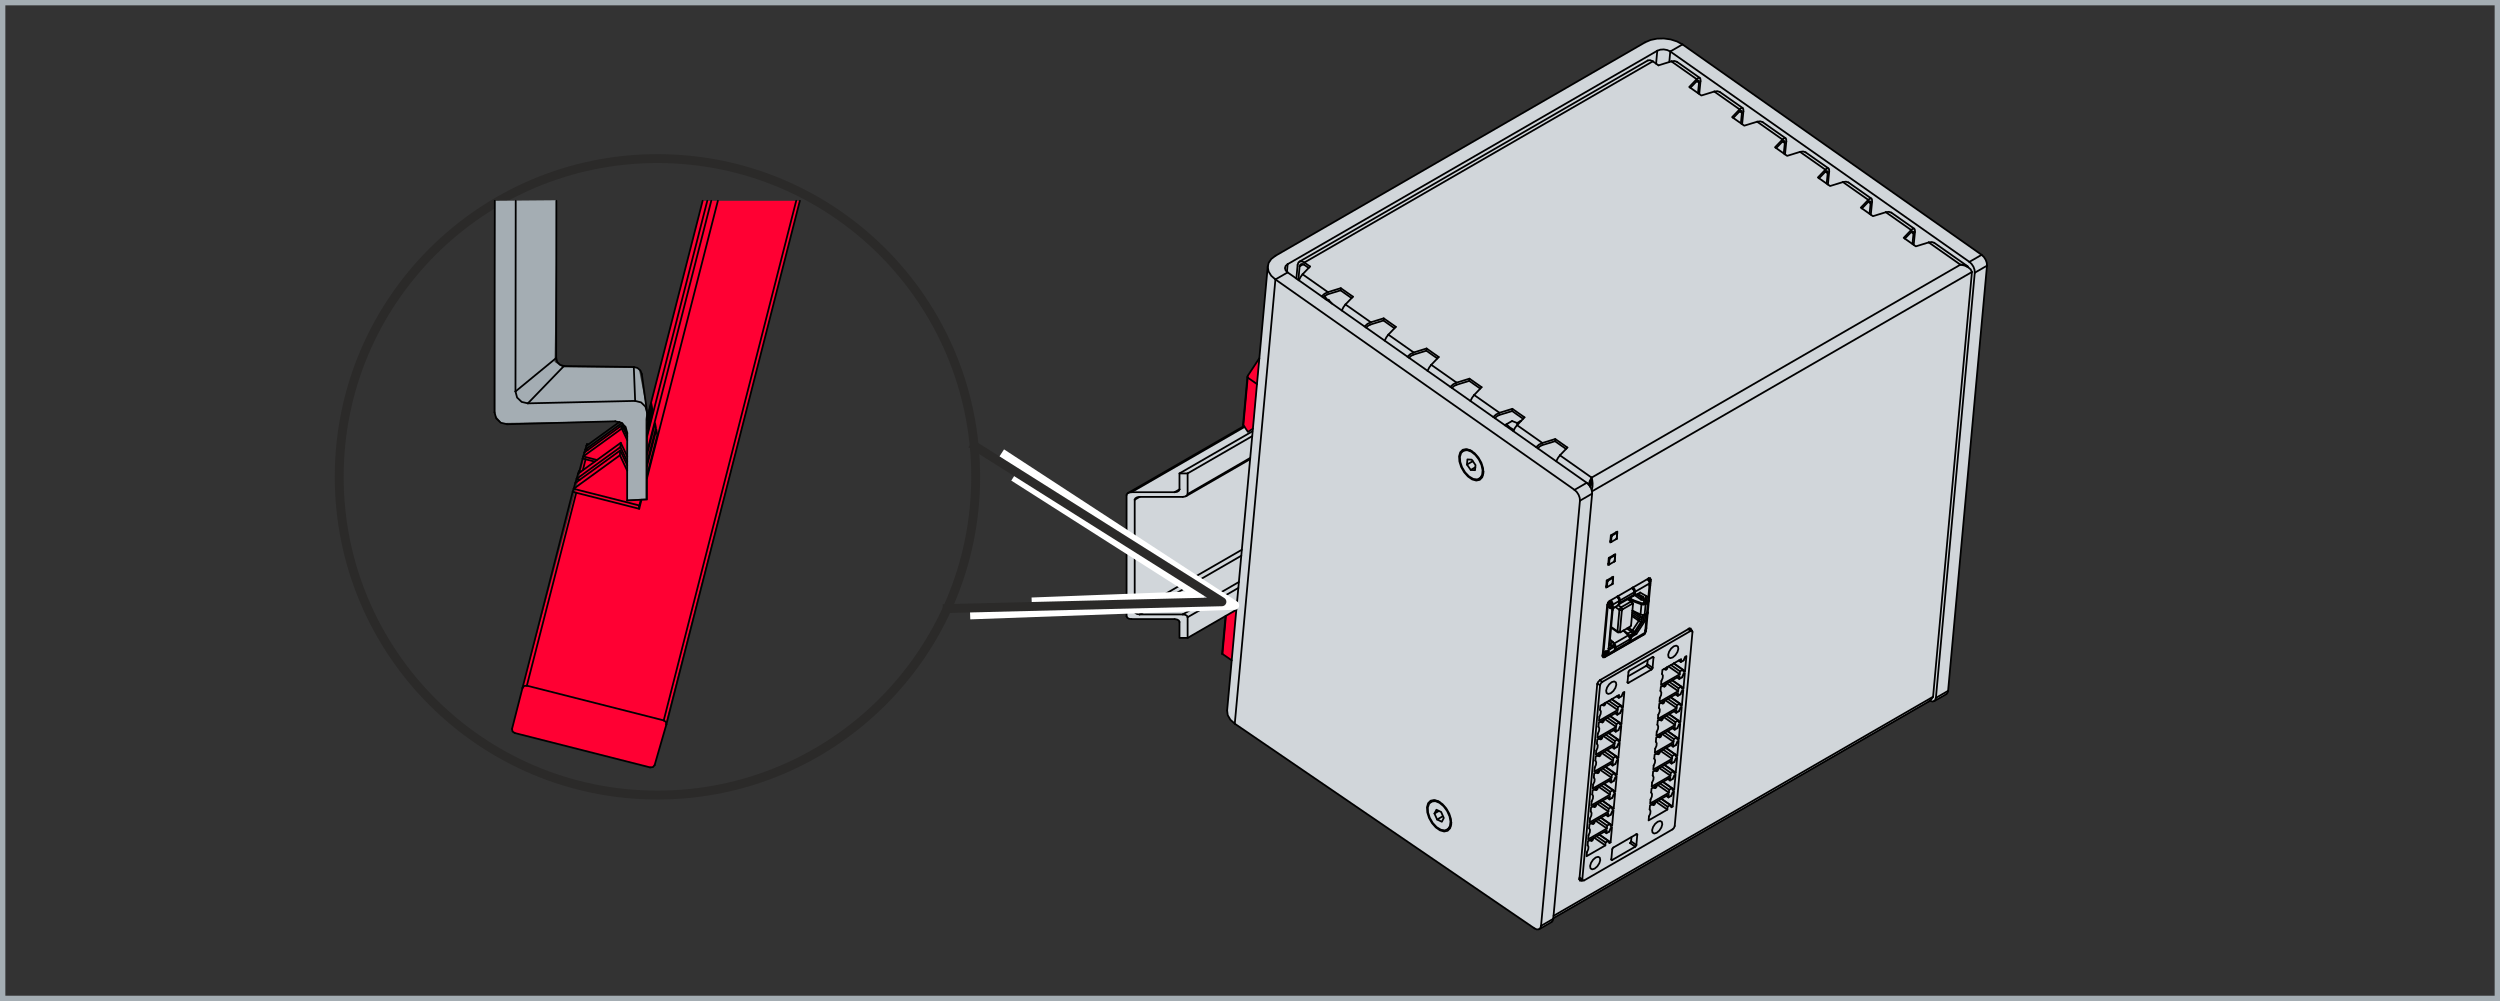 <?xml version="1.0" encoding="UTF-8"?>
<!DOCTYPE svg PUBLIC "-//W3C//DTD SVG 1.1//EN" "http://www.w3.org/Graphics/SVG/1.1/DTD/svg11.dtd">
<!-- Creator: CorelDRAW 2017 -->
<svg xmlns="http://www.w3.org/2000/svg" xml:space="preserve" width="140.3mm" height="56.18mm" version="1.1" style="shape-rendering:geometricPrecision; text-rendering:geometricPrecision; image-rendering:optimizeQuality; fill-rule:evenodd; clip-rule:evenodd"
viewBox="0 0 13315.95 5332.08"
 xmlns:xlink="http://www.w3.org/1999/xlink">
 <rect x="0" y="0" width="13315.95" height="5332.08" fill="#333333" stroke="none"/>
 <defs>
  <style type="text/css">
   <![CDATA[
    .str4 {stroke:#2B2A29;stroke-width:47.46;stroke-miterlimit:22.926}
    .str1 {stroke:#A4ADB3;stroke-width:28.47;stroke-miterlimit:22.926}
    .str3 {stroke:#2B2A29;stroke-width:47.46;stroke-linejoin:round;stroke-miterlimit:22.926}
    .str2 {stroke:white;stroke-width:47.46;stroke-linejoin:round;stroke-miterlimit:22.926}
    .str0 {stroke:black;stroke-width:9.54;stroke-linecap:round;stroke-linejoin:round;stroke-miterlimit:10}
    .fil4 {fill:none}
    .fil2 {fill:none;fill-rule:nonzero}
    .fil0 {fill:#D1D6DA}
    .fil5 {fill:#A4ADB3}
    .fil1 {fill:#FF0033}
    .fil3 {fill:black;fill-rule:nonzero}
   ]]>
  </style>
 </defs>
 <g id="Ebene_x0020_1">
  <path class="fil0" d="M6560.55 3517.25l-49.41 -34.02 18.65 -203.34 -204.11 117.82 -43.33 0 0 -85.02 -3.41 -7.62 -9.57 -5.36 -12.98 -2.11 -229.91 0 -12.98 -1.95 -9.42 -5.52 -3.57 -7.46 0 -645.94 3.57 -7.62 9.42 -5.35 12.98 -2.12 602.44 -347.73 -3.05 -4.45 -3.26 -4.77 -1.62 -3.08 23.21 -254.42 2.11 -6.01 59.55 -90.37 1.85 -2.16 -12.53 137 -21.73 237.62 -3.64 39.69 -11.24 122.85 -44.12 482.38 -2.91 31.8 -12.8 140.02 -2.89 31.62 -35.28 385.62zm191.87 -2094.19l4.87 -22.88 14.11 -20.77 22.39 -17.2 1968.66 -1136.77 29.21 -12.49 34.07 -6.99 36.34 -0.97 36.51 5.03 33.91 10.87 29.04 15.75 1593.21 1120.7 12.01 11.36 9.74 14.93 5.84 16.22 1.14 15.25 -207.21 2264.61 -5.56 15.2 -62.77 36.21 -13.6 5.71 -15.25 -4.38 -2006.24 1160.21 -5.36 15.74 -58.32 35.05 -4.7 -0.24 -7.95 6.81 -11.19 0.49 -12.5 -5.85 -1595.96 -1090.04 -23.53 -21.26 -13.95 -24.17 -3.25 -24.99 216.29 -2361.16z"/>
  <polygon class="fil1" points="6648.38,1995.53 6709.34,1907.84 6675.72,2277.21 6647.23,2300.67 6623.07,2255.8 "/>
  <polygon class="fil1" points="6529.79,3279.9 6585.72,3248.56 6560.6,3517.21 6511.15,3483.14 "/>
  <g id="_3139508570144">
   <polygon class="fil2 str0" points="7901.04,2520.57 7894.87,2542.14 7881.73,2555.77 7863.06,2559.66 7841.16,2553.5 7818.77,2537.77 7798.33,2514.72 7782.59,2486.98 7773.34,2457.77 7771.55,2430.84 7777.72,2409.26 7790.87,2395.79 7809.52,2391.9 7831.43,2398.06 7853.98,2413.63 7874.26,2436.68 7890.16,2464.42 7899.41,2493.62 "/>
   <polygon class="fil2 str0" points="7730.02,4389.76 7723.85,4411.35 7710.71,4424.97 7692.04,4428.87 7670.14,4422.7 7647.75,4407.12 7627.32,4383.92 7611.57,4356.18 7602.32,4327.13 7600.53,4300.04 7606.7,4278.45 7620.01,4264.99 7638.67,4261.09 7660.41,4267.26 7682.96,4282.84 7703.24,4305.87 7719.14,4333.62 7728.4,4362.83 "/>
   <polyline class="fil2 str0" points="8263.84,4911.26 8270.17,4904.61 8273.26,4893.89 "/>
   <line class="fil2 str0" x1="8273.26" y1="4893.89" x2="8208.19" y2= "4931.53" />
   <polyline class="fil2 str0" points="8208.19,4931.53 8204.46,4943.22 8196.5,4950.03 8185.31,4950.52 8172.81,4944.68 "/>
   <line class="fil2 str0" x1="8415.4" y1="2666.92" x2="8208.19" y2= "4931.53" />
   <polyline class="fil2 str0" points="8386.5,2609.16 8398.51,2620.51 8408.25,2635.44 8414.1,2651.67 8415.4,2666.92 "/>
   <line class="fil2 str0" x1="8386.5" y1="2609.16" x2="6793.31" y2= "1488.44" />
   <line class="fil2 str0" x1="6576.85" y1="3854.64" x2="6793.31" y2= "1488.44" />
   <line class="fil2 str0" x1="6576.85" y1="3854.64" x2="8172.81" y2= "4944.68" />
   <line class="fil2 str0" x1="8480.3" y1="2629.28" x2="8273.26" y2= "4893.89" />
   <line class="fil2 str0" x1="8415.4" y1="2666.92" x2="8480.3" y2= "2629.28" />
   <polyline class="fil2 str0" points="8480.3,2629.28 8479.16,2614.19 8473.32,2597.8 8463.58,2582.87 8451.58,2571.51 "/>
   <line class="fil2 str0" x1="8451.58" y1="2571.51" x2="8386.5" y2= "2609.16" />
   <polyline class="fil2 str0" points="10367.02,3697.09 10373.34,3690.27 10376.27,3679.73 "/>
   <line class="fil2 str0" x1="10376.27" y1="3679.73" x2="10311.37" y2= "3717.21" />
   <polyline class="fil2 str0" points="10311.37,3717.21 10306.01,3731.32 10294.33,3736.84 10279.08,3732.46 "/>
   <line class="fil2 str0" x1="10583.47" y1="1415.11" x2="10376.27" y2= "3679.73" />
   <line class="fil2 str0" x1="10518.4" y1="1452.59" x2="10583.47" y2= "1415.11" />
   <line class="fil2 str0" x1="10518.4" y1="1452.59" x2="10311.37" y2= "3717.21" />
   <line class="fil2 str0" x1="8961.55" y1="236.64" x2="10554.76" y2= "1357.34" />
   <polyline class="fil2 str0" points="10583.47,1415.11 10582.34,1399.85 10576.49,1383.63 10566.76,1368.71 10554.76,1357.34 "/>
   <polyline class="fil2 str0" points="10489.68,1394.82 10501.69,1406.19 10511.43,1421.11 10517.27,1437.33 10518.4,1452.59 "/>
   <line class="fil2 str0" x1="10554.76" y1="1357.34" x2="10489.68" y2= "1394.82" />
   <line class="fil2 str0" x1="6858.37" y1="1450.96" x2="8451.58" y2= "2571.51" />
   <line class="fil2 str0" x1="8896.49" y1="274.28" x2="8961.55" y2= "236.64" />
   <line class="fil2 str0" x1="10489.68" y1="1394.82" x2="8896.49" y2= "274.28" />
   <line class="fil2 str0" x1="6793.31" y1="1488.44" x2="6858.37" y2= "1450.96" />
   <line class="fil2 str0" x1="8891.29" y1="330.26" x2="8896.49" y2= "274.28" />
   <polyline class="fil2 str0" points="6793.79,1362.21 6771.4,1379.41 6757.29,1400.18 6752.42,1423.06 6757.13,1446.42 6771.08,1468.82 6793.31,1488.44 "/>
   <polyline class="fil2 str0" points="6536.13,3784.22 6539.37,3809.21 6553.33,3833.38 6576.85,3854.64 "/>
   <line class="fil2 str0" x1="6858.53" y1="1406.99" x2="6854.8" y2= "1448.2" />
   <polyline class="fil2 str0" points="6858.53,1406.99 6847.82,1416.41 6844.09,1428.25 6847.82,1440.26 6858.37,1450.96 "/>
   <line class="fil2 str0" x1="6793.79" y1="1362.21" x2="8762.46" y2= "225.44" />
   <polyline class="fil2 str0" points="8762.46,225.44 8791.67,212.95 8825.74,205.97 8862.08,205 8898.59,210.03 8932.51,220.89 8961.55,236.64 "/>
   <polyline class="fil2 str0" points="8827.2,270.38 8843.1,264.54 8861.92,263.24 8880.58,266.65 8896.49,274.28 "/>
   <line class="fil2 str0" x1="8821.03" y1="339.02" x2="8827.2" y2= "270.38" />
   <line class="fil2 str0" x1="6858.53" y1="1406.99" x2="8827.2" y2= "270.38" />
   <line class="fil2 str0" x1="8198.78" y1="4948.9" x2="8263.84" y2= "4911.26" />
   <line class="fil2 str0" x1="10301.95" y1="3734.57" x2="10367.02" y2= "3697.09" />
   <line class="fil2 str0" x1="6536.13" y1="3784.22" x2="6752.58" y2= "1418.03" />
   <polyline class="fil2 str0" points="8681.82,4490.36 8685.87,4486.31 8687.82,4481.28 "/>
   <line class="fil2 str0" x1="8687.82" y1="4481.28" x2="8689.93" y2= "4458.56" />
   <line class="fil2 str0" x1="8582.51" y1="4577.17" x2="8587.38" y2= "4580.41" />
   <line class="fil2 str0" x1="8587.38" y1="4580.41" x2="8709.88" y2= "4509.67" />
   <line class="fil2 str0" x1="8681.82" y1="4490.36" x2="8709.88" y2= "4509.67" />
   <line class="fil2 str0" x1="8774.14" y1="3537.59" x2="8776.25" y2= "3514.87" />
   <line class="fil2 str0" x1="8671.76" y1="3602.33" x2="8768.14" y2= "3546.67" />
   <polyline class="fil2 str0" points="8768.14,3546.67 8772.19,3542.78 8774.14,3537.59 "/>
   <line class="fil2 str0" x1="8802.21" y1="3499.95" x2="8679.71" y2= "3570.53" />
   <polyline class="fil2 str0" points="8908.32,4417.67 8916.28,4409.71 8920.17,4399.5 "/>
   <line class="fil2 str0" x1="9005.04" y1="3360.4" x2="8991.89" y2= "3351.32" />
   <polyline class="fil2 str0" points="9014.77,3365.92 9012.34,3359.43 9005.04,3360.4 "/>
   <line class="fil2 str0" x1="8428.05" y1="4683.61" x2="8413.28" y2= "4673.55" />
   <polyline class="fil2 str0" points="8428.05,4683.61 8430.48,4690.26 8437.79,4689.29 "/>
   <line class="fil2 str0" x1="8534.49" y1="3632.03" x2="8521.34" y2= "3622.93" />
   <line class="fil2 str0" x1="8522.48" y1="3650.19" x2="8508.36" y2= "3640.3" />
   <polyline class="fil2 str0" points="8534.49,3632.03 8526.54,3639.97 8522.48,3650.19 "/>
   <polygon class="fil2 str0" points="8829.63,4376.78 8815.68,4388.46 8804.81,4405.02 8799.77,4421.89 8802.05,4434.54 8810.97,4439.74 8824.28,4435.84 8838.07,4424 8849.11,4407.45 8853.97,4390.57 8851.7,4377.92 8842.78,4372.89 "/>
   <polygon class="fil2 str0" points="8915.15,3442.51 8901.19,3454.35 8890.32,3470.9 8885.29,3487.77 8887.56,3500.43 8896.49,3505.63 8909.62,3501.73 8923.58,3489.89 8934.45,3473.34 8939.48,3456.46 8937.21,3443.8 8928.28,3438.77 "/>
   <polygon class="fil2 str0" points="8499.28,4567.44 8485.33,4579.28 8474.45,4595.83 8469.42,4612.7 8471.7,4625.36 8480.62,4630.55 8493.76,4626.66 8507.72,4614.82 8518.58,4598.26 8523.61,4581.39 8521.34,4568.73 8512.42,4563.54 "/>
   <polygon class="fil2 str0" points="8584.63,3633.32 8570.83,3645.16 8559.8,3661.72 8554.93,3678.59 8557.2,3691.24 8566.12,3696.28 8579.27,3692.54 8593.22,3680.7 8604.1,3664.15 8609.13,3647.28 8606.85,3634.62 8597.93,3629.43 "/>
   <line class="fil2 str0" x1="8908.32" y1="4417.67" x2="8437.79" y2= "4689.29" />
   <line class="fil2 str0" x1="9005.04" y1="3360.4" x2="8534.49" y2= "3632.03" />
   <polygon class="fil2 str0" points="8811.46,4276.51 8806.27,4283 8807.57,4288.03 8813.4,4284.62 8815.84,4277.48 "/>
   <polygon class="fil2 str0" points="8827.85,4096.23 8822.82,4102.73 8824.12,4107.76 8829.96,4104.35 8832.22,4097.21 "/>
   <polygon class="fil2 str0" points="8844.4,3915.97 8839.37,3922.46 8840.5,3927.49 8846.35,3924.09 8848.78,3916.95 "/>
   <polygon class="fil2 str0" points="8860.95,3735.55 8855.75,3742.03 8857.05,3747.07 8862.9,3743.81 8865.33,3736.68 "/>
   <polygon class="fil2 str0" points="8480.94,4467.33 8475.91,4473.81 8477.21,4478.84 8483.06,4475.43 8485.33,4468.29 "/>
   <polygon class="fil2 str0" points="8497.49,4286.89 8492.3,4293.54 8493.6,4298.57 8499.44,4295.17 8501.88,4288.03 "/>
   <polygon class="fil2 str0" points="8513.88,4106.63 8508.85,4113.12 8510.14,4118.14 8515.99,4114.9 8518.42,4107.76 "/>
   <polygon class="fil2 str0" points="8530.44,3926.35 8525.4,3932.85 8526.54,3937.88 8532.54,3934.47 8534.81,3927.33 "/>
   <line class="fil2 str0" x1="8428.05" y1="4683.61" x2="8522.48" y2= "3650.19" />
   <line class="fil2 str0" x1="8920.17" y1="4399.5" x2="9014.77" y2= "3365.92" />
   <line class="fil2 str0" x1="8715.89" y1="4443.47" x2="8593.39" y2= "4514.21" />
   <polyline class="fil2 str0" points="8720.76,4446.23 8719.62,4442.98 8715.89,4443.47 "/>
   <line class="fil2 str0" x1="8715.89" y1="4500.74" x2="8720.76" y2= "4446.23" />
   <polyline class="fil2 str0" points="8709.88,4509.67 8713.78,4505.77 8715.89,4500.74 "/>
   <polyline class="fil2 str0" points="8582.51,4577.66 8583.65,4580.9 8587.38,4580.41 "/>
   <line class="fil2 str0" x1="8587.38" y1="4523.3" x2="8582.51" y2= "4577.66" />
   <polyline class="fil2 str0" points="8593.39,4514.21 8589.49,4518.11 8587.38,4523.3 "/>
   <polyline class="fil2 str0" points="8807.08,3502.7 8805.94,3499.46 8802.21,3499.95 "/>
   <line class="fil2 str0" x1="8802.21" y1="3557.06" x2="8807.08" y2= "3502.7" />
   <polyline class="fil2 str0" points="8796.21,3566.14 8800.11,3562.25 8802.21,3557.06 "/>
   <line class="fil2 str0" x1="8673.7" y1="3636.89" x2="8796.21" y2= "3566.14" />
   <polyline class="fil2 str0" points="8668.84,3634.13 8669.97,3637.38 8673.7,3636.89 "/>
   <line class="fil2 str0" x1="8673.87" y1="3579.62" x2="8668.84" y2= "3634.13" />
   <polyline class="fil2 str0" points="8679.71,3570.53 8675.81,3574.59 8673.87,3579.62 "/>
   <polyline class="fil2 str0" points="8510.48,3908.19 8508.53,3929.6 8608.15,3872 8609.61,3856.59 8624.38,3848.15 8629.41,3859.67 8636.39,3855.78 8643.68,3775.46 8636.87,3779.52 8628.75,3798.66 "/>
   <polyline class="fil2 str0" points="8510.48,3908.19 8517.29,3892.94 8518.58,3879.31 8513.88,3870.7 "/>
   <polyline class="fil2 str0" points="8628.75,3798.66 8614.16,3807.1 8615.62,3791.85 8515.83,3849.29 8513.88,3870.7 "/>
   <polyline class="fil2 str0" points="8502.2,3998.4 8500.26,4019.65 8600.04,3962.05 8601.33,3946.8 8616.1,3938.2 8621.29,3949.88 8628.11,3945.83 8635.58,3865.68 8628.59,3869.73 8620.65,3888.87 "/>
   <polyline class="fil2 str0" points="8502.2,3998.4 8509.02,3982.99 8510.32,3969.52 8505.61,3960.76 "/>
   <polyline class="fil2 str0" points="8620.65,3888.87 8605.88,3897.31 8607.34,3881.9 8507.55,3939.5 8505.61,3960.76 "/>
   <polyline class="fil2 str0" points="8493.92,4088.61 8491.98,4109.86 8591.77,4052.27 8593.06,4036.86 8607.83,4028.41 8613.02,4039.93 8619.99,4036.04 8627.3,3955.72 8620.32,3959.78 8612.37,3978.93 "/>
   <polyline class="fil2 str0" points="8493.92,4088.61 8500.74,4073.2 8502.04,4059.73 8497.33,4050.97 "/>
   <polyline class="fil2 str0" points="8612.37,3978.93 8597.6,3987.36 8599.07,3972.11 8499.28,4029.71 8497.33,4050.97 "/>
   <polyline class="fil2 str0" points="8485.65,4178.66 8483.7,4200.09 8583.49,4142.48 8584.94,4127.07 8599.55,4118.63 8604.75,4130.16 8611.73,4126.09 8619.03,4045.94 8612.05,4049.99 8604.1,4069.14 "/>
   <polyline class="fil2 str0" points="8485.65,4178.66 8492.62,4163.41 8493.76,4149.78 8489.22,4141.18 "/>
   <polyline class="fil2 str0" points="8604.1,4069.14 8589.49,4077.58 8590.79,4062.16 8491.16,4119.76 8489.22,4141.18 "/>
   <polyline class="fil2 str0" points="8477.53,4268.89 8475.43,4290.14 8575.22,4232.54 8576.68,4217.12 8591.27,4208.68 8596.48,4220.37 8603.45,4216.31 8610.75,4136.15 8603.77,4140.05 8595.82,4159.2 "/>
   <polyline class="fil2 str0" points="8477.53,4268.89 8484.35,4253.46 8485.49,4240.01 8480.94,4231.24 "/>
   <polyline class="fil2 str0" points="8595.82,4159.2 8581.21,4167.8 8582.51,4152.38 8482.89,4209.99 8480.94,4231.24 "/>
   <polyline class="fil2 str0" points="8469.26,4358.93 8467.31,4380.35 8566.94,4322.75 8568.4,4307.33 8583.01,4298.9 8588.2,4310.42 8595.18,4306.53 8602.47,4226.21 8595.66,4230.26 8587.54,4249.41 "/>
   <polyline class="fil2 str0" points="8469.26,4358.93 8476.08,4343.68 8477.37,4330.05 8472.66,4321.46 "/>
   <polyline class="fil2 str0" points="8587.54,4249.41 8572.95,4257.85 8574.4,4242.44 8474.61,4300.04 8472.66,4321.46 "/>
   <polyline class="fil2 str0" points="8460.98,4449.15 8459.04,4470.4 8558.82,4412.8 8560.12,4397.55 8574.89,4388.95 8579.92,4400.63 8586.9,4396.58 8594.2,4316.42 8587.38,4320.32 8579.43,4339.62 "/>
   <polyline class="fil2 str0" points="8460.98,4449.15 8467.81,4433.74 8469.1,4420.27 8464.4,4411.5 "/>
   <polyline class="fil2 str0" points="8579.43,4339.62 8564.67,4348.06 8566.12,4332.65 8466.33,4390.25 8464.4,4411.5 "/>
   <polyline class="fil2 str0" points="8452.7,4539.2 8450.77,4560.62 8550.55,4503.01 8551.85,4487.6 8566.62,4479.17 8571.81,4490.68 8578.62,4486.79 8586.08,4406.48 8579.11,4410.53 8571.16,4429.67 "/>
   <polyline class="fil2 str0" points="8452.7,4539.2 8459.53,4523.95 8460.82,4510.48 8456.12,4501.72 "/>
   <polyline class="fil2 str0" points="8571.16,4429.67 8556.39,4438.11 8557.85,4422.86 8458.07,4480.46 8456.12,4501.72 "/>
   <polyline class="fil2 str0" points="8518.74,3818.13 8516.81,3839.39 8616.43,3781.79 8617.89,3766.37 8632.49,3757.94 8637.69,3769.62 8644.66,3765.56 8651.96,3685.41 8644.98,3689.3 8637.03,3708.45 "/>
   <polyline class="fil2 str0" points="8518.74,3818.13 8525.57,3802.71 8526.86,3789.25 8522.16,3780.49 "/>
   <polyline class="fil2 str0" points="8637.03,3708.45 8622.43,3717.05 8623.9,3701.63 8524.11,3759.23 8522.16,3780.49 "/>
   <polyline class="fil2 str0" points="8840.83,3717.53 8838.89,3738.79 8938.67,3681.18 8940.13,3665.77 8954.73,3657.34 8959.93,3668.85 8966.9,3664.96 8974.2,3584.65 8967.22,3588.7 8959.28,3607.84 "/>
   <polyline class="fil2 str0" points="8840.83,3717.53 8847.81,3702.12 8848.94,3688.65 8844.24,3679.89 "/>
   <polyline class="fil2 str0" points="8959.28,3607.84 8944.51,3616.44 8945.97,3601.03 8846.19,3658.63 8844.24,3679.89 "/>
   <polyline class="fil2 str0" points="8832.56,3807.58 8830.61,3829 8930.4,3771.4 8931.85,3755.99 8946.46,3747.55 8951.65,3759.07 8958.63,3755.01 8965.93,3674.86 8958.96,3678.91 8951,3698.07 "/>
   <polyline class="fil2 str0" points="8832.56,3807.58 8839.53,3792.33 8840.67,3778.7 8836.12,3770.1 "/>
   <polyline class="fil2 str0" points="8951,3698.07 8936.4,3706.5 8937.7,3691.08 8838.07,3748.68 8836.12,3770.1 "/>
   <polyline class="fil2 str0" points="8824.44,3897.8 8822.5,3919.06 8922.12,3861.45 8923.58,3846.2 8938.18,3837.6 8943.37,3849.29 8950.35,3845.22 8957.66,3765.07 8950.68,3768.96 8942.73,3788.28 "/>
   <polyline class="fil2 str0" points="8824.44,3897.8 8831.26,3882.38 8832.39,3868.91 8827.85,3860.15 "/>
   <polyline class="fil2 str0" points="8942.73,3788.28 8928.12,3796.72 8929.58,3781.3 8829.79,3838.9 8827.85,3860.15 "/>
   <polyline class="fil2 str0" points="8816.16,3987.86 8814.22,4009.27 8913.85,3951.67 8915.31,3936.25 8930.07,3927.82 8935.1,3939.34 8942.07,3935.45 8949.38,3855.12 8942.57,3859.19 8934.45,3878.33 "/>
   <polyline class="fil2 str0" points="8816.16,3987.86 8822.98,3972.6 8824.28,3958.98 8819.57,3950.37 "/>
   <polyline class="fil2 str0" points="8934.45,3878.33 8919.85,3886.77 8921.31,3871.52 8821.52,3928.96 8819.57,3950.37 "/>
   <polyline class="fil2 str0" points="8807.89,4078.07 8805.94,4099.32 8905.73,4041.72 8907.03,4026.47 8921.79,4017.87 8926.99,4029.55 8933.8,4025.5 8941.27,3945.34 8934.29,3949.4 8926.34,3968.54 "/>
   <polyline class="fil2 str0" points="8807.89,4078.07 8814.7,4062.66 8816,4049.19 8811.3,4040.43 "/>
   <polyline class="fil2 str0" points="8926.34,3968.54 8911.58,3976.98 8913.03,3961.57 8813.25,4019.17 8811.3,4040.43 "/>
   <polyline class="fil2 str0" points="8799.62,4168.28 8797.67,4189.53 8897.46,4131.94 8898.76,4116.53 8913.52,4108.08 8918.72,4119.6 8925.69,4115.71 8932.99,4035.4 8926.01,4039.45 8918.06,4058.59 "/>
   <polyline class="fil2 str0" points="8799.62,4168.28 8806.43,4152.87 8807.73,4139.4 8803.03,4130.64 "/>
   <polyline class="fil2 str0" points="8918.06,4058.59 8903.3,4067.19 8904.75,4051.78 8804.97,4109.38 8803.03,4130.64 "/>
   <polyline class="fil2 str0" points="8791.35,4258.33 8789.39,4279.75 8889.18,4222.15 8890.64,4206.74 8905.25,4198.3 8910.44,4209.82 8917.42,4205.76 8924.71,4125.61 8917.74,4129.66 8909.78,4148.81 "/>
   <polyline class="fil2 str0" points="8791.35,4258.33 8798.32,4243.08 8799.45,4229.45 8794.75,4220.85 "/>
   <polyline class="fil2 str0" points="8909.78,4148.81 8895.19,4157.25 8896.49,4141.83 8796.86,4199.43 8794.75,4220.85 "/>
   <polyline class="fil2 str0" points="8783.07,4348.55 8781.12,4369.81 8880.9,4312.2 8882.37,4296.79 8896.97,4288.35 8902.16,4300.04 8909.14,4295.97 8916.44,4215.82 8909.46,4219.71 8901.52,4238.87 "/>
   <polyline class="fil2 str0" points="8783.07,4348.55 8790.05,4333.13 8791.18,4319.67 8786.64,4310.9 "/>
   <polyline class="fil2 str0" points="8901.52,4238.87 8886.91,4247.47 8888.21,4232.05 8788.58,4289.65 8786.64,4310.9 "/>
   <polyline class="fil2 str0" points="8849.11,3627.32 8847.15,3648.57 8946.94,3591.13 8948.24,3575.72 8963.01,3567.28 8968.2,3578.8 8975.02,3574.75 8982.48,3494.59 8975.5,3498.65 8967.55,3517.79 "/>
   <polyline class="fil2 str0" points="8849.11,3627.32 8855.91,3612.07 8857.21,3598.44 8852.52,3589.68 "/>
   <polyline class="fil2 str0" points="8967.55,3517.79 8952.79,3526.23 8954.25,3510.82 8854.46,3568.42 8852.52,3589.68 "/>
   <line class="fil2 str0" x1="8576.68" y1="3814.24" x2="8636.39" y2= "3855.78" />
   <line class="fil2 str0" x1="8576.02" y1="3814.56" x2="8624.38" y2= "3848.15" />
   <line class="fil2 str0" x1="8561.26" y1="3823.16" x2="8609.61" y2= "3856.59" />
   <line class="fil2 str0" x1="8548.44" y1="3830.47" x2="8608.15" y2= "3872" />
   <line class="fil2 str0" x1="8602.64" y1="3799.15" x2="8614.16" y2= "3807.1" />
   <line class="fil2 str0" x1="8568.4" y1="3904.45" x2="8628.11" y2= "3945.83" />
   <line class="fil2 str0" x1="8567.75" y1="3904.78" x2="8616.1" y2= "3938.2" />
   <line class="fil2 str0" x1="8552.99" y1="3913.21" x2="8601.33" y2= "3946.8" />
   <line class="fil2 str0" x1="8540.17" y1="3920.68" x2="8600.04" y2= "3962.05" />
   <line class="fil2 str0" x1="8594.52" y1="3889.37" x2="8605.88" y2= "3897.31" />
   <line class="fil2 str0" x1="8560.12" y1="3994.51" x2="8619.99" y2= "4036.04" />
   <line class="fil2 str0" x1="8559.48" y1="3994.99" x2="8607.83" y2= "4028.41" />
   <line class="fil2 str0" x1="8544.87" y1="4003.43" x2="8593.06" y2= "4036.86" />
   <line class="fil2 str0" x1="8531.89" y1="4010.89" x2="8591.77" y2= "4052.27" />
   <line class="fil2 str0" x1="8586.24" y1="3979.58" x2="8597.6" y2= "3987.36" />
   <line class="fil2 str0" x1="8551.85" y1="4084.72" x2="8611.73" y2= "4126.09" />
   <line class="fil2 str0" x1="8551.2" y1="4085.04" x2="8599.55" y2= "4118.63" />
   <line class="fil2 str0" x1="8536.6" y1="4093.48" x2="8584.94" y2= "4127.07" />
   <line class="fil2 str0" x1="8523.61" y1="4100.94" x2="8583.49" y2= "4142.48" />
   <line class="fil2 str0" x1="8577.97" y1="4069.63" x2="8589.49" y2= "4077.58" />
   <line class="fil2 str0" x1="8543.57" y1="4174.77" x2="8603.45" y2= "4216.31" />
   <line class="fil2 str0" x1="8542.93" y1="4175.26" x2="8591.27" y2= "4208.68" />
   <line class="fil2 str0" x1="8528.32" y1="4183.69" x2="8576.68" y2= "4217.12" />
   <line class="fil2 str0" x1="8515.51" y1="4191.16" x2="8575.22" y2= "4232.54" />
   <line class="fil2 str0" x1="8569.7" y1="4159.84" x2="8581.21" y2= "4167.8" />
   <line class="fil2 str0" x1="8535.46" y1="4264.99" x2="8595.18" y2= "4306.53" />
   <line class="fil2 str0" x1="8534.81" y1="4265.31" x2="8583.01" y2= "4298.9" />
   <line class="fil2 str0" x1="8520.04" y1="4273.91" x2="8568.4" y2= "4307.33" />
   <line class="fil2 str0" x1="8507.23" y1="4281.22" x2="8566.94" y2= "4322.75" />
   <line class="fil2 str0" x1="8561.43" y1="4249.9" x2="8572.95" y2= "4257.85" />
   <line class="fil2 str0" x1="8527.18" y1="4355.2" x2="8586.9" y2= "4396.58" />
   <line class="fil2 str0" x1="8526.54" y1="4355.52" x2="8574.89" y2= "4388.95" />
   <line class="fil2 str0" x1="8511.77" y1="4363.97" x2="8560.12" y2= "4397.55" />
   <line class="fil2 str0" x1="8498.95" y1="4371.43" x2="8558.82" y2= "4412.8" />
   <line class="fil2 str0" x1="8553.15" y1="4340.11" x2="8564.67" y2= "4348.06" />
   <line class="fil2 str0" x1="8518.91" y1="4445.25" x2="8578.62" y2= "4486.79" />
   <line class="fil2 str0" x1="8518.26" y1="4445.74" x2="8566.62" y2= "4479.17" />
   <line class="fil2 str0" x1="8503.5" y1="4454.18" x2="8551.85" y2= "4487.6" />
   <line class="fil2 str0" x1="8490.68" y1="4461.64" x2="8550.55" y2= "4503.01" />
   <line class="fil2 str0" x1="8545.03" y1="4430.17" x2="8556.39" y2= "4438.11" />
   <line class="fil2 str0" x1="8584.78" y1="3724.19" x2="8644.66" y2= "3765.56" />
   <line class="fil2 str0" x1="8584.3" y1="3724.51" x2="8632.49" y2= "3757.94" />
   <line class="fil2 str0" x1="8569.54" y1="3732.95" x2="8617.89" y2= "3766.37" />
   <line class="fil2 str0" x1="8556.72" y1="3740.41" x2="8616.43" y2= "3781.79" />
   <line class="fil2 str0" x1="8610.91" y1="3709.09" x2="8622.43" y2= "3717.05" />
   <line class="fil2 str0" x1="8907.03" y1="3623.42" x2="8966.9" y2= "3664.96" />
   <line class="fil2 str0" x1="8906.39" y1="3623.91" x2="8954.73" y2= "3657.34" />
   <line class="fil2 str0" x1="8891.78" y1="3632.35" x2="8940.13" y2= "3665.77" />
   <line class="fil2 str0" x1="8878.8" y1="3639.81" x2="8938.67" y2= "3681.18" />
   <line class="fil2 str0" x1="8933.15" y1="3608.5" x2="8944.51" y2= "3616.44" />
   <line class="fil2 str0" x1="8898.76" y1="3713.64" x2="8958.63" y2= "3755.01" />
   <line class="fil2 str0" x1="8898.11" y1="3713.96" x2="8946.46" y2= "3747.55" />
   <line class="fil2 str0" x1="8883.5" y1="3722.4" x2="8931.85" y2= "3755.99" />
   <line class="fil2 str0" x1="8870.68" y1="3729.86" x2="8930.4" y2= "3771.4" />
   <line class="fil2 str0" x1="8924.88" y1="3698.55" x2="8936.4" y2= "3706.5" />
   <line class="fil2 str0" x1="8890.48" y1="3803.85" x2="8950.35" y2= "3845.22" />
   <line class="fil2 str0" x1="8890" y1="3804.18" x2="8938.18" y2= "3837.6" />
   <line class="fil2 str0" x1="8875.23" y1="3812.61" x2="8923.58" y2= "3846.2" />
   <line class="fil2 str0" x1="8862.41" y1="3820.07" x2="8922.12" y2= "3861.45" />
   <line class="fil2 str0" x1="8916.6" y1="3788.76" x2="8928.12" y2= "3796.72" />
   <line class="fil2 str0" x1="8882.37" y1="3893.9" x2="8942.07" y2= "3935.45" />
   <line class="fil2 str0" x1="8881.72" y1="3894.23" x2="8930.07" y2= "3927.82" />
   <line class="fil2 str0" x1="8866.95" y1="3902.83" x2="8915.31" y2= "3936.25" />
   <line class="fil2 str0" x1="8854.13" y1="3910.13" x2="8913.85" y2= "3951.67" />
   <line class="fil2 str0" x1="8908.32" y1="3878.81" x2="8919.85" y2= "3886.77" />
   <line class="fil2 str0" x1="8874.09" y1="3984.12" x2="8933.8" y2= "4025.5" />
   <line class="fil2 str0" x1="8873.44" y1="3984.45" x2="8921.79" y2= "4017.87" />
   <line class="fil2 str0" x1="8858.68" y1="3992.88" x2="8907.03" y2= "4026.47" />
   <line class="fil2 str0" x1="8845.85" y1="4000.35" x2="8905.73" y2= "4041.72" />
   <line class="fil2 str0" x1="8900.22" y1="3969.04" x2="8911.58" y2= "3976.98" />
   <line class="fil2 str0" x1="8865.81" y1="4074.18" x2="8925.69" y2= "4115.71" />
   <line class="fil2 str0" x1="8865.17" y1="4074.66" x2="8913.52" y2= "4108.08" />
   <line class="fil2 str0" x1="8850.56" y1="4083.1" x2="8898.76" y2= "4116.53" />
   <line class="fil2 str0" x1="8837.59" y1="4090.56" x2="8897.46" y2= "4131.94" />
   <line class="fil2 str0" x1="8891.94" y1="4059.25" x2="8903.3" y2= "4067.19" />
   <line class="fil2 str0" x1="8857.55" y1="4164.39" x2="8917.42" y2= "4205.76" />
   <line class="fil2 str0" x1="8856.89" y1="4164.71" x2="8905.25" y2= "4198.3" />
   <line class="fil2 str0" x1="8842.28" y1="4173.15" x2="8890.64" y2= "4206.74" />
   <line class="fil2 str0" x1="8829.31" y1="4180.61" x2="8889.18" y2= "4222.15" />
   <line class="fil2 str0" x1="8883.67" y1="4149.3" x2="8895.19" y2= "4157.25" />
   <line class="fil2 str0" x1="8849.27" y1="4254.6" x2="8909.14" y2= "4295.97" />
   <line class="fil2 str0" x1="8848.61" y1="4254.93" x2="8896.97" y2= "4288.35" />
   <line class="fil2 str0" x1="8834.02" y1="4263.36" x2="8882.37" y2= "4296.79" />
   <line class="fil2 str0" x1="8821.2" y1="4270.83" x2="8880.9" y2= "4312.2" />
   <line class="fil2 str0" x1="8875.39" y1="4239.51" x2="8886.91" y2= "4247.47" />
   <line class="fil2 str0" x1="8915.31" y1="3533.37" x2="8975.02" y2= "3574.75" />
   <line class="fil2 str0" x1="8914.65" y1="3533.69" x2="8963.01" y2= "3567.28" />
   <line class="fil2 str0" x1="8900.06" y1="3542.13" x2="8948.24" y2= "3575.72" />
   <line class="fil2 str0" x1="8887.07" y1="3549.6" x2="8946.94" y2= "3591.13" />
   <line class="fil2 str0" x1="8941.43" y1="3518.28" x2="8952.79" y2= "3526.23" />
   <line class="fil2 str0" x1="8687.82" y1="4481.28" x2="8715.89" y2= "4500.74" />
   <line class="fil2 str0" x1="8716.38" y1="4443.14" x2="8720.76" y2= "4446.23" />
   <line class="fil2 str0" x1="8774.14" y1="3537.59" x2="8802.21" y2= "3557.06" />
   <line class="fil2 str0" x1="8802.7" y1="3499.62" x2="8807.08" y2= "3502.7" />
   <line class="fil2 str0" x1="8768.14" y1="3546.67" x2="8796.21" y2= "3566.14" />
   <line class="fil2 str0" x1="8668.84" y1="3633.48" x2="8673.7" y2= "3636.89" />
   <polygon class="fil2 str0" points="8869.06,3645.5 8864.03,3651.98 8865.33,3657.01 8871.18,3653.6 8873.6,3646.46 "/>
   <polygon class="fil2 str0" points="8852.68,3825.76 8847.49,3832.25 8848.78,3837.28 8854.62,3833.87 8857.05,3826.74 "/>
   <polygon class="fil2 str0" points="8836.12,4006.02 8831.09,4012.51 8832.22,4017.54 8838.23,4014.14 8840.5,4007 "/>
   <polygon class="fil2 str0" points="8819.57,4186.3 8814.54,4192.79 8815.84,4197.81 8821.68,4194.57 8824.12,4187.42 "/>
   <polygon class="fil2 str0" points="8877.33,3555.27 8872.3,3561.77 8873.6,3566.8 8879.45,3563.39 8881.72,3556.25 "/>
   <polygon class="fil2 str0" points="8538.71,3836.14 8533.67,3842.8 8534.81,3847.83 8540.65,3844.42 8543.09,3837.28 "/>
   <polygon class="fil2 str0" points="8522.16,4016.57 8517.13,4023.06 8518.42,4028.09 8524.27,4024.68 8526.54,4017.54 "/>
   <polygon class="fil2 str0" points="8505.77,4196.84 8500.58,4203.33 8501.88,4208.36 8507.72,4204.95 8510.14,4197.81 "/>
   <polygon class="fil2 str0" points="8489.22,4377.1 8484.19,4383.6 8485.33,4388.63 8491.32,4385.22 8493.6,4378.08 "/>
   <polygon class="fil2 str0" points="8546.98,3746.09 8541.79,3752.58 8543.09,3757.61 8548.93,3754.21 8551.36,3747.07 "/>
   <line class="fil2 str0" x1="8996.6" y1="3348.56" x2="9012.66" y2= "3359.6" />
   <line class="fil2 str0" x1="8412.96" y1="4678.09" x2="8430.15" y2= "4689.94" />
   <line class="fil2 str0" x1="8807.57" y1="4288.03" x2="8796.21" y2= "4285.27" />
   <line class="fil2 str0" x1="8815.36" y1="4276.67" x2="8814.22" y2= "4274.89" />
   <line class="fil2 str0" x1="8823.96" y1="4107.76" x2="8812.6" y2= "4104.84" />
   <line class="fil2 str0" x1="8831.91" y1="4096.41" x2="8830.61" y2= "4094.45" />
   <line class="fil2 str0" x1="8840.5" y1="3927.49" x2="8829.15" y2= "3924.57" />
   <line class="fil2 str0" x1="8848.45" y1="3915.97" x2="8847.15" y2= "3914.19" />
   <line class="fil2 str0" x1="8857.05" y1="3747.07" x2="8845.7" y2= "3744.31" />
   <line class="fil2 str0" x1="8864.84" y1="3735.71" x2="8863.71" y2= "3733.92" />
   <line class="fil2 str0" x1="8477.05" y1="4478.84" x2="8465.69" y2= "4475.92" />
   <line class="fil2 str0" x1="8485" y1="4467.49" x2="8483.7" y2= "4465.54" />
   <line class="fil2 str0" x1="8493.6" y1="4298.57" x2="8482.24" y2= "4295.65" />
   <line class="fil2 str0" x1="8501.55" y1="4287.05" x2="8500.26" y2= "4285.27" />
   <line class="fil2 str0" x1="8510.14" y1="4118.14" x2="8498.79" y2= "4115.39" />
   <line class="fil2 str0" x1="8517.94" y1="4106.79" x2="8516.81" y2= "4105" />
   <line class="fil2 str0" x1="8526.54" y1="3937.88" x2="8515.18" y2= "3935.11" />
   <line class="fil2 str0" x1="8534.49" y1="3926.52" x2="8533.19" y2= "3924.73" />
   <line class="fil2 str0" x1="8865.33" y1="3657.01" x2="8853.97" y2= "3654.08" />
   <line class="fil2 str0" x1="8873.12" y1="3645.66" x2="8871.82" y2= "3643.7" />
   <line class="fil2 str0" x1="8848.78" y1="3837.28" x2="8837.42" y2= "3834.52" />
   <line class="fil2 str0" x1="8856.73" y1="3825.92" x2="8855.43" y2= "3824.14" />
   <line class="fil2 str0" x1="8832.22" y1="4017.54" x2="8820.87" y2= "4014.78" />
   <line class="fil2 str0" x1="8840.18" y1="4006.18" x2="8838.89" y2= "4004.4" />
   <line class="fil2 str0" x1="8815.84" y1="4197.81" x2="8804.48" y2= "4195.06" />
   <line class="fil2 str0" x1="8823.63" y1="4186.46" x2="8822.5" y2= "4184.67" />
   <line class="fil2 str0" x1="8873.44" y1="3566.8" x2="8862.08" y2= "3564.03" />
   <line class="fil2 str0" x1="8881.4" y1="3555.43" x2="8880.1" y2= "3553.65" />
   <line class="fil2 str0" x1="8534.81" y1="3847.83" x2="8523.45" y2= "3844.9" />
   <line class="fil2 str0" x1="8542.77" y1="3836.3" x2="8541.47" y2= "3834.52" />
   <line class="fil2 str0" x1="8518.26" y1="4028.09" x2="8507.07" y2= "4025.18" />
   <line class="fil2 str0" x1="8526.21" y1="4016.74" x2="8524.91" y2= "4014.78" />
   <line class="fil2 str0" x1="8501.88" y1="4208.36" x2="8490.52" y2= "4205.6" />
   <line class="fil2 str0" x1="8509.66" y1="4197" x2="8508.53" y2= "4195.22" />
   <line class="fil2 str0" x1="8485.33" y1="4388.63" x2="8473.96" y2= "4385.87" />
   <line class="fil2 str0" x1="8493.28" y1="4377.27" x2="8491.98" y2= "4375.48" />
   <line class="fil2 str0" x1="8543.09" y1="3757.61" x2="8531.73" y2= "3754.85" />
   <line class="fil2 str0" x1="8551.04" y1="3746.25" x2="8549.74" y2= "3744.47" />
   <line class="fil2 str0" x1="8780.63" y1="3087.49" x2="8781.12" y2= "3080.83" />
   <line class="fil2 str0" x1="8780.63" y1="3087.49" x2="8780.31" y2= "3089.76" />
   <line class="fil2 str0" x1="8696.42" y1="3134.87" x2="8696.91" y2= "3135.19" />
   <line class="fil2 str0" x1="8696.91" y1="3135.19" x2="8697.39" y2= "3129.19" />
   <polyline class="fil2 str0" points="8678.09,3391.23 8678.57,3385.39 8670.78,3374.53 8647.41,3358.3 "/>
   <polyline class="fil2 str0" points="8575.22,3409.24 8591.27,3420.43 8599.07,3431.31 8597.77,3444.46 "/>
   <line class="fil2 str0" x1="8560.77" y1="3472.04" x2="8551.04" y2= "3476.58" />
   <line class="fil2 str0" x1="8766.02" y1="3204.31" x2="8765.54" y2= "3208.7" />
   <line class="fil2 str0" x1="8572.29" y1="3208.7" x2="8584.14" y2= "3216.16" />
   <line class="fil2 str0" x1="8688.96" y1="3363.97" x2="8670.78" y2= "3374.53" />
   <line class="fil2 str0" x1="8678.57" y1="3385.39" x2="8696.75" y2= "3374.85" />
   <line class="fil2 str0" x1="8696.75" y1="3374.85" x2="8688.96" y2= "3363.97" />
   <line class="fil2 str0" x1="8573.75" y1="3426.28" x2="8577" y2= "3428.55" />
   <line class="fil2 str0" x1="8577" y1="3428.55" x2="8591.27" y2= "3420.43" />
   <line class="fil2 str0" x1="8688.96" y1="3363.97" x2="8665.59" y2= "3347.75" />
   <line class="fil2 str0" x1="8577" y1="3428.55" x2="8584.78" y2= "3439.43" />
   <line class="fil2 str0" x1="8584.78" y1="3439.43" x2="8599.07" y2= "3431.31" />
   <line class="fil2 str0" x1="8560.12" y1="3478.53" x2="8561.1" y2= "3467.65" />
   <line class="fil2 str0" x1="8765.54" y1="3208.7" x2="8769.11" y2= "3206.42" />
   <line class="fil2 str0" x1="8708.92" y1="3168.62" x2="8700.32" y2= "3173.65" />
   <line class="fil2 str0" x1="8583.01" y1="3227.68" x2="8584.14" y2= "3215.84" />
   <line class="fil2 str0" x1="8536.27" y1="3486.16" x2="8540" y2= "3488.59" />
   <line class="fil2 str0" x1="8548.28" y1="3483.88" x2="8560.29" y2= "3476.91" />
   <polyline class="fil2 str0" points="8678.9,3422.07 8683.6,3419.95 8685.71,3414.27 "/>
   <line class="fil2 str0" x1="8685.71" y1="3414.27" x2="8687.01" y2= "3400.32" />
   <line class="fil2 str0" x1="8680.52" y1="3395.94" x2="8687.01" y2= "3400.32" />
   <line class="fil2 str0" x1="8680.52" y1="3395.94" x2="8680.36" y2= "3396.75" />
   <line class="fil2 str0" x1="8763.43" y1="3358.13" x2="8762.29" y2= "3369.98" />
   <line class="fil2 str0" x1="8762.29" y1="3369.98" x2="8758.56" y2= "3376.96" />
   <line class="fil2 str0" x1="8763.76" y1="3278.31" x2="8771.06" y2= "3274.08" />
   <polyline class="fil2 str0" points="8771.06,3274.08 8775.76,3269.37 8776.08,3263.54 "/>
   <line class="fil2 str0" x1="8757.92" y1="3274.24" x2="8763.76" y2= "3278.31" />
   <line class="fil2 str0" x1="8694.96" y1="3357.97" x2="8688.96" y2= "3363.97" />
   <line class="fil2 str0" x1="8696.75" y1="3374.85" x2="8706.32" y2= "3365.43" />
   <line class="fil2 str0" x1="8694.96" y1="3357.97" x2="8706.32" y2= "3365.43" />
   <line class="fil2 str0" x1="8573.43" y1="3429.85" x2="8577" y2= "3428.55" />
   <line class="fil2 str0" x1="8694.96" y1="3357.97" x2="8673.54" y2= "3343.21" />
   <polyline class="fil2 str0" points="8573.11,3432.77 8576.02,3440.55 8584.78,3439.43 "/>
   <line class="fil2 str0" x1="8568.72" y1="3459.22" x2="8573.75" y2= "3459.06" />
   <line class="fil2 str0" x1="8573.75" y1="3459.06" x2="8567.91" y2= "3455" />
   <polyline class="fil2 str0" points="8554.61,3481.94 8558.34,3481.94 8560.12,3478.53 "/>
   <line class="fil2 str0" x1="8555.42" y1="3489.89" x2="8554.61" y2= "3481.94" />
   <polyline class="fil2 str0" points="8555.42,3489.89 8563.05,3489.89 8566.62,3483.07 "/>
   <line class="fil2 str0" x1="8566.62" y1="3483.07" x2="8567.75" y2= "3471.23" />
   <line class="fil2 str0" x1="8562.73" y1="3467.65" x2="8567.75" y2= "3471.23" />
   <line class="fil2 str0" x1="8600.04" y1="3463.76" x2="8596.3" y2= "3470.58" />
   <line class="fil2 str0" x1="8601.33" y1="3449.81" x2="8600.04" y2= "3463.76" />
   <line class="fil2 str0" x1="8589.81" y1="3250.89" x2="8573.11" y2= "3432.77" />
   <polyline class="fil2 str0" points="8595.18,3237.58 8591.44,3244.23 8589.81,3250.89 "/>
   <line class="fil2 str0" x1="8589.01" y1="3442.02" x2="8567.91" y2= "3454.19" />
   <line class="fil2 str0" x1="8593.55" y1="3441.53" x2="8589.01" y2= "3442.02" />
   <line class="fil2 str0" x1="8771.71" y1="3267.27" x2="8760.03" y2= "3273.28" />
   <line class="fil2 str0" x1="8776.9" y1="3210.15" x2="8771.87" y2= "3206.58" />
   <line class="fil2 str0" x1="8765.54" y1="3208.7" x2="8758.73" y2= "3213.07" />
   <line class="fil2 str0" x1="8758.73" y1="3213.07" x2="8765.22" y2= "3217.62" />
   <line class="fil2 str0" x1="8765.22" y1="3217.62" x2="8776.9" y2= "3210.15" />
   <line class="fil2 str0" x1="8782.91" y1="3195.88" x2="8777.55" y2= "3203.17" />
   <polyline class="fil2 str0" points="8777.55,3203.17 8770.25,3207.4 8763.92,3202.85 "/>
   <line class="fil2 str0" x1="8782.09" y1="3092.03" x2="8781.29" y2= "3080.67" />
   <polyline class="fil2 str0" points="8777.72,3086.68 8784.36,3096.58 8786.31,3107.29 "/>
   <line class="fil2 str0" x1="8786.31" y1="3107.29" x2="8785.34" y2= "3119.13" />
   <polyline class="fil2 str0" points="8703.24,3146.55 8701.62,3140.54 8697.39,3135.52 "/>
   <line class="fil2 str0" x1="8780.63" y1="3087.49" x2="8779.49" y2= "3088.63" />
   <line class="fil2 str0" x1="8708.42" y1="3165.37" x2="8709.72" y2= "3151.58" />
   <polyline class="fil2 str0" points="8709.72,3151.58 8706.97,3139.09 8698.36,3128.54 "/>
   <line class="fil2 str0" x1="8696.91" y1="3135.19" x2="8697.39" y2= "3135.52" />
   <line class="fil2 str0" x1="8708.42" y1="3165.37" x2="8703.56" y2= "3162.13" />
   <line class="fil2 str0" x1="8616.59" y1="3181.44" x2="8617.24" y2= "3181.92" />
   <line class="fil2 str0" x1="8616.26" y1="3181.27" x2="8616.59" y2= "3181.44" />
   <polyline class="fil2 str0" points="8565.32,3211.78 8565.32,3211.78 8564.18,3210.97 "/>
   <line class="fil2 str0" x1="8723.67" y1="3163.43" x2="8724.65" y2= "3163.43" />
   <line class="fil2 str0" x1="8724.65" y1="3163.43" x2="8724.17" y2= "3163.1" />
   <line class="fil2 str0" x1="8624.06" y1="3201.07" x2="8622.76" y2= "3214.86" />
   <polyline class="fil2 str0" points="8612.7,3178.03 8621.29,3188.58 8624.06,3201.07 "/>
   <polyline class="fil2 str0" points="8584.14,3215.84 8583.17,3210.48 8579.92,3205.61 8565.32,3211.78 "/>
   <line class="fil2 str0" x1="8589.49" y1="3232.23" x2="8583.01" y2= "3227.68" />
   <line class="fil2 str0" x1="8589.49" y1="3232.23" x2="8590.63" y2= "3220.37" />
   <polyline class="fil2 str0" points="8590.63,3220.37 8588.68,3209.67 8582.03,3199.77 "/>
   <line class="fil2 str0" x1="8579.92" y1="3205.61" x2="8582.03" y2= "3199.77" />
   <line class="fil2 str0" x1="8594.04" y1="3238.22" x2="8588.52" y2= "3244.23" />
   <line class="fil2 str0" x1="8646.77" y1="3358.62" x2="8672.73" y2= "3384.09" />
   <polyline class="fil2 str0" points="8672.73,3384.09 8679.38,3394.15 8681.5,3404.86 "/>
   <line class="fil2 str0" x1="8681.5" y1="3404.86" x2="8680.2" y2= "3417.36" />
   <line class="fil2 str0" x1="8680.2" y1="3417.36" x2="8676.47" y2= "3424.33" />
   <polyline class="fil2 str0" points="8605.4,3460.51 8603.28,3466.2 8598.58,3468.31 "/>
   <line class="fil2 str0" x1="8606.53" y1="3448.02" x2="8605.4" y2= "3460.51" />
   <polyline class="fil2 str0" points="8597.93,3427.26 8604.58,3437.32 8606.53,3448.02 "/>
   <line class="fil2 str0" x1="8575.54" y1="3405.51" x2="8589.81" y2= "3419.47" />
   <line class="fil2 str0" x1="8592.25" y1="3421.73" x2="8597.93" y2= "3427.26" />
   <line class="fil2 str0" x1="8600.21" y1="3443.48" x2="8598.41" y2= "3436.82" />
   <line class="fil2 str0" x1="8599.87" y1="3445.92" x2="8600.21" y2= "3443.48" />
   <line class="fil2 str0" x1="8540" y1="3488.59" x2="8554.61" y2= "3481.94" />
   <polyline class="fil2 str0" points="8540,3488.59 8539.36,3495.73 8535.63,3493.14 "/>
   <polyline class="fil2 str0" points="8687.01,3400.32 8689.28,3394.31 8694.15,3389.61 "/>
   <line class="fil2 str0" x1="8687.66" y1="3385.07" x2="8694.15" y2= "3389.61" />
   <polyline class="fil2 str0" points="8687.66,3385.07 8682.79,3389.77 8680.52,3395.94 "/>
   <polyline class="fil2 str0" points="8769.27,3345.31 8766.68,3351.16 8763.43,3358.13 "/>
   <polyline class="fil2 str0" points="8767.66,3349.54 8766.84,3358.3 8763.43,3358.78 "/>
   <line class="fil2 str0" x1="8762.79" y1="3365.27" x2="8766.84" y2= "3358.3" />
   <line class="fil2 str0" x1="8761" y1="3308.49" x2="8763.76" y2= "3278.31" />
   <polyline class="fil2 str0" points="8757.26,3274.4 8754.67,3304.1 8761,3308.49 "/>
   <line class="fil2 str0" x1="8618.54" y1="3223.3" x2="8634.76" y2= "3234.49" />
   <line class="fil2 str0" x1="8634.76" y1="3234.49" x2="8687.33" y2= "3204.31" />
   <line class="fil2 str0" x1="8687.33" y1="3204.31" x2="8669.16" y2= "3191.66" />
   <line class="fil2 str0" x1="8718.32" y1="3166.51" x2="8740.56" y2= "3179.16" />
   <line class="fil2 str0" x1="8694.96" y1="3357.97" x2="8728.88" y2= "3306.7" />
   <line class="fil2 str0" x1="8728.88" y1="3306.7" x2="8692.2" y2= "3281.22" />
   <polyline class="fil2 str0" points="8742.34,3184.19 8741.53,3194.25 8706.48,3169.92 "/>
   <line class="fil2 str0" x1="8717.51" y1="3166.99" x2="8742.34" y2= "3184.19" />
   <line class="fil2 str0" x1="8731.95" y1="3298.91" x2="8693.01" y2= "3271.97" />
   <polyline class="fil2 str0" points="8693.99,3261.91 8732.77,3288.85 8731.95,3298.91 "/>
   <line class="fil2 str0" x1="8677.43" y1="3186.95" x2="8676.95" y2= "3192.47" />
   <line class="fil2 str0" x1="8573.75" y1="3459.06" x2="8595.5" y2= "3446.56" />
   <line class="fil2 str0" x1="8595.5" y1="3446.56" x2="8589.01" y2= "3442.02" />
   <line class="fil2 str0" x1="8567.91" y1="3455.65" x2="8568.72" y2= "3459.22" />
   <polyline class="fil2 str0" points="8567.75,3471.23 8565.64,3467.98 8559.32,3467.82 8552.17,3469.27 8548.76,3472.84 "/>
   <line class="fil2 str0" x1="8550.23" y1="3470.41" x2="8548.76" y2= "3472.84" />
   <polyline class="fil2 str0" points="8601.33,3449.81 8599.87,3445.92 8595.5,3446.56 "/>
   <polyline class="fil2 str0" points="8622.76,3214.86 8620.49,3221.03 8615.62,3225.73 "/>
   <line class="fil2 str0" x1="8594.04" y1="3238.22" x2="8615.62" y2= "3225.73" />
   <line class="fil2 str0" x1="8551.53" y1="3469.61" x2="8550.71" y2= "3479.34" />
   <line class="fil2 str0" x1="8571.97" y1="3208.86" x2="8574.73" y2= "3216.8" />
   <line class="fil2 str0" x1="8574.73" y1="3216.8" x2="8573.59" y2= "3228.49" />
   <polyline class="fil2 str0" points="8573.59,3228.49 8574.57,3232.87 8577.65,3234.98 8581.05,3233.19 8583.01,3227.68 "/>
   <line class="fil2 str0" x1="8776.74" y1="3260.45" x2="8771.71" y2= "3267.27" />
   <polyline class="fil2 str0" points="8760.03,3273.28 8749.48,3275.54 8737.96,3273.11 "/>
   <polyline class="fil2 str0" points="8781.77,3198.96 8781.45,3204.96 8776.9,3210.15 "/>
   <line class="fil2 str0" x1="8747.54" y1="3214.21" x2="8754.51" y2= "3214.7" />
   <line class="fil2 str0" x1="8742.99" y1="3219.08" x2="8747.54" y2= "3214.21" />
   <polyline class="fil2 str0" points="8742.99,3219.08 8754.51,3220.7 8765.22,3217.62 "/>
   <polyline class="fil2 str0" points="8758.73,3213.07 8755.48,3215.35 8754.51,3214.7 "/>
   <line class="fil2 str0" x1="8770.25" y1="3207.4" x2="8773.17" y2= "3177.22" />
   <line class="fil2 str0" x1="8766.52" y1="3173.49" x2="8763.92" y2= "3202.85" />
   <line class="fil2 str0" x1="8784.36" y1="3096.58" x2="8790.85" y2= "3095.6" />
   <line class="fil2 str0" x1="8790.85" y1="3095.6" x2="8788.42" y2= "3079.37" />
   <line class="fil2 str0" x1="8789.71" y1="3107.45" x2="8786.31" y2= "3107.93" />
   <line class="fil2 str0" x1="8789.71" y1="3107.45" x2="8790.85" y2= "3095.6" />
   <polyline class="fil2 str0" points="8785.34,3119.13 8786.96,3122.05 8789.71,3119.78 8790.05,3113.78 8789.71,3107.45 "/>
   <line class="fil2 str0" x1="8780.95" y1="3080.83" x2="8777.72" y2= "3086.68" />
   <polyline class="fil2 str0" points="8714.27,3168.78 8709.88,3169.42 8708.42,3165.37 "/>
   <polyline class="fil2 str0" points="8692.85,3131.78 8701.46,3142.17 8704.37,3154.67 "/>
   <line class="fil2 str0" x1="8704.37" y1="3154.67" x2="8703.07" y2= "3167.32" />
   <line class="fil2 str0" x1="8703.07" y1="3167.32" x2="8699.34" y2= "3174.29" />
   <polyline class="fil2 str0" points="8623.08,3192.95 8621.46,3186.79 8617.24,3181.92 "/>
   <polyline class="fil2 str0" points="8628.27,3210.48 8626.32,3216 8621.95,3218.26 "/>
   <line class="fil2 str0" x1="8629.41" y1="3197.98" x2="8628.27" y2= "3210.48" />
   <polyline class="fil2 str0" points="8618.05,3174.95 8626.65,3185.49 8629.41,3197.98 "/>
   <line class="fil2 str0" x1="8616.59" y1="3181.44" x2="8617.24" y2= "3175.43" />
   <line class="fil2 str0" x1="8565.64" y1="3208.86" x2="8565.32" y2= "3211.78" />
   <line class="fil2 str0" x1="8582.03" y1="3199.77" x2="8570.35" y2= "3203.17" />
   <line class="fil2 str0" x1="8570.67" y1="3233.84" x2="8573.59" y2= "3228.49" />
   <polyline class="fil2 str0" points="8570.67,3233.84 8573.43,3238.88 8580.25,3240.66 8586.74,3237.58 8589.49,3232.23 "/>
   <line class="fil2 str0" x1="8588.52" y1="3244.23" x2="8586.74" y2= "3249.09" />
   <line class="fil2 str0" x1="8565.32" y1="3211.78" x2="8540" y2= "3488.59" />
   <line class="fil2 str0" x1="8539.36" y1="3495.73" x2="8555.42" y2= "3489.89" />
   <polyline class="fil2 str0" points="8694.15,3389.61 8716.05,3376.96 8709.56,3372.41 8687.66,3385.07 "/>
   <line class="fil2 str0" x1="8763.43" y1="3358.13" x2="8771.06" y2= "3274.08" />
   <polyline class="fil2 str0" points="8615.3,3362.84 8616.1,3366.89 8619.03,3368.2 "/>
   <line class="fil2 str0" x1="8581.71" y1="3339.48" x2="8615.3" y2= "3362.84" />
   <line class="fil2 str0" x1="8631.36" y1="3367.55" x2="8683.76" y2= "3337.2" />
   <line class="fil2 str0" x1="8625.68" y1="3248.29" x2="8603.45" y2= "3232.87" />
   <polyline class="fil2 str0" points="8634.76,3234.49 8628.75,3240.49 8625.68,3248.29 "/>
   <polyline class="fil2 str0" points="8694.31,3205.45 8691.72,3203.17 8687.33,3204.31 "/>
   <line class="fil2 str0" x1="8642.55" y1="3245.36" x2="8694.96" y2= "3215.19" />
   <line class="fil2 str0" x1="8694.96" y1="3215.19" x2="8687.33" y2= "3204.31" />
   <line class="fil2 str0" x1="8634.76" y1="3234.49" x2="8642.55" y2= "3245.36" />
   <line class="fil2 str0" x1="8742.34" y1="3184.19" x2="8740.56" y2= "3179.16" />
   <line class="fil2 str0" x1="8752.4" y1="3179.32" x2="8740.56" y2= "3179.16" />
   <line class="fil2 str0" x1="8724.65" y1="3163.43" x2="8752.4" y2= "3179.32" />
   <line class="fil2 str0" x1="8728.88" y1="3306.7" x2="8731.95" y2= "3298.91" />
   <line class="fil2 str0" x1="8706.32" y1="3365.43" x2="8740.07" y2= "3314" />
   <line class="fil2 str0" x1="8740.07" y1="3314" x2="8728.88" y2= "3306.7" />
   <line class="fil2 str0" x1="8685.06" y1="3182.57" x2="8684.09" y2= "3191.82" />
   <polyline class="fil2 str0" points="8741.53,3194.25 8754.35,3197.18 8757.26,3195.55 "/>
   <line class="fil2 str0" x1="8742.34" y1="3184.19" x2="8755.32" y2= "3187.12" />
   <line class="fil2 str0" x1="8755.32" y1="3187.12" x2="8754.35" y2= "3197.18" />
   <line class="fil2 str0" x1="8744.77" y1="3301.83" x2="8731.95" y2= "3298.91" />
   <polyline class="fil2 str0" points="8732.77,3288.85 8745.75,3291.77 8744.77,3301.83 "/>
   <polyline class="fil2 str0" points="8745.75,3291.77 8748.5,3290.15 8694.79,3252.83 "/>
   <line class="fil2 str0" x1="8567.75" y1="3471.23" x2="8568.72" y2= "3459.22" />
   <line class="fil2 str0" x1="8600.04" y1="3463.76" x2="8566.62" y2= "3483.07" />
   <polyline class="fil2 str0" points="8550.71,3479.34 8547.8,3484.69 8548.76,3472.84 "/>
   <line class="fil2 str0" x1="8624.06" y1="3201.07" x2="8590.63" y2= "3220.37" />
   <line class="fil2 str0" x1="8588.52" y1="3244.23" x2="8589.49" y2= "3232.23" />
   <line class="fil2 str0" x1="8547.8" y1="3484.69" x2="8540" y2= "3488.59" />
   <polyline class="fil2 str0" points="8570.67,3233.84 8571.81,3222.17 8574.73,3216.8 "/>
   <line class="fil2 str0" x1="8565.32" y1="3211.78" x2="8571.81" y2= "3222.17" />
   <line class="fil2 str0" x1="8586.74" y1="3249.09" x2="8567.91" y2= "3455.65" />
   <line class="fil2 str0" x1="8771.71" y1="3267.27" x2="8776.9" y2= "3210.15" />
   <line class="fil2 str0" x1="8736.17" y1="3156.13" x2="8714.27" y2= "3168.78" />
   <line class="fil2 str0" x1="8685.71" y1="3414.27" x2="8762.29" y2= "3369.98" />
   <line class="fil2 str0" x1="8605.4" y1="3460.51" x2="8680.2" y2= "3417.36" />
   <line class="fil2 str0" x1="8716.05" y1="3376.96" x2="8761" y2= "3308.49" />
   <line class="fil2 str0" x1="8625.68" y1="3248.29" x2="8615.3" y2= "3362.84" />
   <line class="fil2 str0" x1="8628.27" y1="3365.77" x2="8631.36" y2= "3367.55" />
   <line class="fil2 str0" x1="8615.3" y1="3362.84" x2="8628.27" y2= "3365.77" />
   <line class="fil2 str0" x1="8683.76" y1="3337.2" x2="8687.66" y2= "3331.52" />
   <line class="fil2 str0" x1="8694.96" y1="3215.19" x2="8698.05" y2= "3216.97" />
   <line class="fil2 str0" x1="8638.65" y1="3251.21" x2="8642.55" y2= "3245.36" />
   <line class="fil2 str0" x1="8628.27" y1="3365.77" x2="8638.65" y2= "3251.21" />
   <line class="fil2 str0" x1="8698.05" y1="3216.97" x2="8687.66" y2= "3331.52" />
   <line class="fil2 str0" x1="8638.65" y1="3251.21" x2="8625.68" y2= "3248.29" />
   <line class="fil2 str0" x1="8755.32" y1="3187.12" x2="8752.4" y2= "3179.32" />
   <line class="fil2 str0" x1="8755.48" y1="3215.35" x2="8757.26" y2= "3195.55" />
   <line class="fil2 str0" x1="8740.07" y1="3314" x2="8744.77" y2= "3301.83" />
   <line class="fil2 str0" x1="8748.5" y1="3290.15" x2="8749.96" y2= "3275.54" />
   <line class="fil2 str0" x1="8754.67" y1="3304.1" x2="8709.56" y2= "3372.41" />
   <line class="fil2 str0" x1="8760.03" y1="3273.28" x2="8765.22" y2= "3217.62" />
   <line class="fil2 str0" x1="8786.31" y1="3107.29" x2="8709.72" y2= "3151.58" />
   <line class="fil2 str0" x1="8704.37" y1="3154.67" x2="8629.41" y2= "3197.98" />
   <line class="fil2 str0" x1="8606.53" y1="3448.02" x2="8681.5" y2= "3404.86" />
   <line class="fil2 str0" x1="8777.55" y1="3203.17" x2="8785.34" y2= "3119.13" />
   <line class="fil2 str0" x1="8736.17" y1="3156.13" x2="8773.17" y2= "3177.22" />
   <line class="fil2 str0" x1="8737.96" y1="3273.11" x2="8742.99" y2= "3219.08" />
   <line class="fil2 str0" x1="8703.07" y1="3167.32" x2="8628.27" y2= "3210.48" />
   <line class="fil2 str0" x1="8597.93" y1="3427.26" x2="8672.73" y2= "3384.09" />
   <line class="fil2 str0" x1="8694.79" y1="3194.74" x2="8747.54" y2= "3214.21" />
   <line class="fil2 str0" x1="8690.1" y1="3201.55" x2="8690.26" y2= "3199.61" />
   <line class="fil2 str0" x1="8737.96" y1="3273.11" x2="8694.79" y2= "3252.34" />
   <line class="fil2 str0" x1="8690.26" y1="3199.61" x2="8742.99" y2= "3219.08" />
   <line class="fil2 str0" x1="8694.79" y1="3194.74" x2="8690.26" y2= "3199.61" />
   <line class="fil2 str0" x1="8687.99" y1="3190.68" x2="8694.79" y2= "3194.74" />
   <line class="fil2 str0" x1="8679.87" y1="3194.58" x2="8680.03" y2= "3192.95" />
   <line class="fil2 str0" x1="8680.03" y1="3192.95" x2="8690.26" y2= "3199.61" />
   <line class="fil2 str0" x1="8680.03" y1="3192.95" x2="8687.99" y2= "3190.68" />
   <line class="fil2 str0" x1="8600.04" y1="3446.08" x2="8593.55" y2= "3441.53" />
   <line class="fil2 str0" x1="8709.72" y1="3169.27" x2="8703.4" y2= "3164.89" />
   <line class="fil2 str0" x1="8769.27" y1="3345.31" x2="8776.42" y2= "3266.94" />
   <line class="fil2 str0" x1="8581.38" y1="3343.04" x2="8616.91" y2= "3367.71" />
   <line class="fil2 str0" x1="8672.73" y1="3189.54" x2="8693.01" y2= "3203.67" />
   <line class="fil2 str0" x1="8782.41" y1="3202.37" x2="8777.06" y2= "3260.45" />
   <line class="fil2 str0" x1="8681.98" y1="3421.25" x2="8758.56" y2= "3376.96" />
   <line class="fil2 str0" x1="8676.47" y1="3424.33" x2="8601.67" y2= "3467.49" />
   <line class="fil2 str0" x1="8562.89" y1="3489.89" x2="8596.3" y2= "3470.58" />
   <line class="fil2 str0" x1="8629.73" y1="3368.03" x2="8619.03" y2= "3368.2" />
   <line class="fil2 str0" x1="8698.05" y1="3215.67" x2="8694.31" y2= "3205.45" />
   <line class="fil2 str0" x1="8782.91" y1="3195.88" x2="8790.21" y2= "3117.51" />
   <line class="fil2 str0" x1="8624.54" y1="3217.46" x2="8699.34" y2= "3174.29" />
   <polyline class="fil2 str0" points="6282.36,2606.72 6282.36,2521.54 6325.68,2521.54 "/>
   <polyline class="fil2 str0" points="6256.4,2621.65 6269.38,2619.7 6278.95,2614.19 6282.36,2606.72 "/>
   <line class="fil2 str0" x1="6026.48" y1="2621.65" x2="6256.4" y2= "2621.65" />
   <polyline class="fil2 str0" points="6000.52,2636.74 6004.09,2629.12 6013.5,2623.76 6026.48,2621.65 "/>
   <line class="fil2 str0" x1="6000.52" y1="2636.74" x2="6000.52" y2= "3282.68" />
   <polyline class="fil2 str0" points="6026.48,3297.61 6013.5,3295.66 6004.09,3290.15 6000.52,3282.68 "/>
   <line class="fil2 str0" x1="6256.4" y1="3297.61" x2="6026.48" y2= "3297.61" />
   <polyline class="fil2 str0" points="6282.36,3312.7 6278.95,3305.08 6269.38,3299.73 6256.4,3297.61 "/>
   <polyline class="fil2 str0" points="6325.68,3287.55 6325.68,3397.72 6282.36,3397.72 6282.36,3312.7 "/>
   <polyline class="fil2 str0" points="6299.73,3272.62 6312.7,3274.57 6322.28,3280.09 6325.68,3287.55 "/>
   <line class="fil2 str0" x1="6069.97" y1="3272.62" x2="6299.73" y2= "3272.62" />
   <polyline class="fil2 str0" points="6043.85,3257.53 6047.42,3265.16 6056.82,3270.51 6069.97,3272.62 "/>
   <line class="fil2 str0" x1="6043.85" y1="2661.73" x2="6043.85" y2= "3257.53" />
   <polyline class="fil2 str0" points="6069.97,2646.64 6056.82,2648.74 6047.42,2654.26 6043.85,2661.73 "/>
   <line class="fil2 str0" x1="6299.73" y1="2646.64" x2="6069.97" y2= "2646.64" />
   <polyline class="fil2 str0" points="6325.68,2631.71 6322.28,2639.18 6312.7,2644.69 6299.73,2646.64 "/>
   <line class="fil2 str0" x1="6325.68" y1="2521.54" x2="6325.68" y2= "2631.71" />
   <line class="fil2 str0" x1="6256.4" y1="2621.65" x2="6282.36" y2= "2606.72" />
   <line class="fil2 str0" x1="6282.36" y1="2521.54" x2="6670.31" y2= "2297.62" />
   <line class="fil2 str0" x1="6026.48" y1="2621.65" x2="6628.93" y2= "2273.91" />
   <line class="fil2 str0" x1="6325.68" y1="3397.72" x2="6585.13" y2= "3247.96" />
   <line class="fil2 str0" x1="6325.68" y1="3287.55" x2="6595.84" y2= "3131.62" />
   <line class="fil2 str0" x1="6299.73" y1="3272.62" x2="6598.76" y2= "3099.98" />
   <line class="fil2 str0" x1="6069.97" y1="3272.62" x2="6611.58" y2= "2959.96" />
   <line class="fil2 str0" x1="6043.85" y1="3257.53" x2="6614.51" y2= "2928.15" />
   <line class="fil2 str0" x1="6043.85" y1="2661.73" x2="6069.97" y2= "2646.64" />
   <line class="fil2 str0" x1="6325.68" y1="2631.71" x2="6659.12" y2= "2439.12" />
   <line class="fil2 str0" x1="6325.68" y1="2521.54" x2="6669.83" y2= "2322.94" />
   <line class="fil2 str0" x1="6008.14" y1="2626.03" x2="6625.88" y2= "2269.46" />
   <line class="fil2 str0" x1="6318.05" y1="2642.25" x2="6658.64" y2= "2445.76" />
   <line class="fil2 str0" x1="10186.43" y1="1299.58" x2="10191.94" y2= "1243.93" />
   <line class="fil2 str0" x1="10191.94" y1="1243.93" x2="10179.93" y2= "1235.49" />
   <line class="fil2 str0" x1="9957.97" y1="1138.78" x2="9963.49" y2= "1083.29" />
   <line class="fil2 str0" x1="9963.49" y1="1083.29" x2="9951.48" y2= "1074.85" />
   <line class="fil2 str0" x1="9729.51" y1="978.15" x2="9735.03" y2= "922.65" />
   <line class="fil2 str0" x1="9735.03" y1="922.65" x2="9723.02" y2= "914.23" />
   <line class="fil2 str0" x1="9501.05" y1="817.35" x2="9506.57" y2= "761.87" />
   <line class="fil2 str0" x1="9506.57" y1="761.87" x2="9494.57" y2= "753.42" />
   <line class="fil2 str0" x1="9272.59" y1="656.71" x2="9278.11" y2= "601.23" />
   <line class="fil2 str0" x1="9278.11" y1="601.23" x2="9266.11" y2= "592.79" />
   <line class="fil2 str0" x1="9044.14" y1="496.08" x2="9049.65" y2= "440.43" />
   <line class="fil2 str0" x1="9049.65" y1="440.43" x2="9037.65" y2= "431.99" />
   <line class="fil2 str0" x1="8902.32" y1="326.85" x2="8833.69" y2= "348.1" />
   <polyline class="fil2 str0" points="8931.7,329.12 8918.72,324.74 8902.32,326.85 "/>
   <polyline class="fil2 str0" points="8803.34,326.68 8789.07,320.36 8776.9,322.15 "/>
   <line class="fil2 str0" x1="8833.69" y1="348.1" x2="8803.34" y2= "326.68" />
   <line class="fil2 str0" x1="6904.94" y1="1483.75" x2="6911.59" y2= "1411.04" />
   <line class="fil2 str0" x1="6922.3" y1="1418.68" x2="6915.65" y2= "1491.21" />
   <polyline class="fil2 str0" points="6946.31,1410.08 6935.12,1405.53 6926.35,1408.78 6922.3,1418.68 "/>
   <line class="fil2 str0" x1="6970.5" y1="1427.11" x2="6946.31" y2= "1410.08" />
   <line class="fil2 str0" x1="6947.45" y1="1398.23" x2="6977.8" y2= "1419.49" />
   <polyline class="fil2 str0" points="6911.59,1411.04 6915.32,1399.21 6923.44,1392.56 6934.79,1392.22 6947.45,1398.23 "/>
   <line class="fil2 str0" x1="6941.77" y1="1407.31" x2="6922.3" y2= "1418.68" />
   <path class="fil3" d="M8483.06 2577.51l1.54 0c0,-0.84 -0.69,-1.54 -1.54,-1.54 -0.85,0 -1.55,0.69 -1.55,1.54 0,0.84 0.69,1.54 1.55,1.54 0.84,0 1.54,-0.69 1.54,-1.54l-1.54 0z"/>
   <line class="fil2 str0" x1="8474.61" y1="2582.38" x2="8469.42" y2= "2585.31" />
   <line class="fil2 str0" x1="9057.61" y1="432.16" x2="9050.79" y2= "500.62" />
   <line class="fil2 str0" x1="9286.07" y1="592.95" x2="9279.25" y2= "661.42" />
   <line class="fil2 str0" x1="9514.52" y1="753.59" x2="9507.7" y2= "822.06" />
   <line class="fil2 str0" x1="9742.98" y1="914.39" x2="9736.16" y2= "982.86" />
   <line class="fil2 str0" x1="9971.44" y1="1075.01" x2="9964.62" y2= "1143.49" />
   <line class="fil2 str0" x1="10199.89" y1="1235.65" x2="10193.08" y2= "1304.12" />
   <path class="fil3" d="M8482.08 2564.37l1.54 0c0,-0.84 -0.69,-1.54 -1.54,-1.54 -0.85,0 -1.54,0.69 -1.54,1.54 0,0.85 0.68,1.55 1.54,1.55 0.84,0 1.54,-0.69 1.54,-1.55l-1.54 0z"/>
   <line class="fil2 str0" x1="8476.24" y1="2567.62" x2="8471.54" y2= "2570.38" />
   <path class="fil3" d="M8462.94 2575.41l1.54 0c0,-0.85 -0.69,-1.55 -1.54,-1.55 -0.85,0 -1.55,0.69 -1.55,1.55 0,0.84 0.69,1.54 1.55,1.54 0.84,0 1.54,-0.69 1.54,-1.54l-1.54 0z"/>
   <polyline class="fil2 str0" points="6938.04,1461.02 6927.49,1474.98 6918.25,1493.15 "/>
   <line class="fil2 str0" x1="6977.8" y1="1419.49" x2="6938.04" y2= "1461.02" />
   <line class="fil2 str0" x1="10479.62" y1="1418.68" x2="10475.57" y2= "1419.16" />
   <line class="fil2 str0" x1="10483.85" y1="1423.71" x2="10479.62" y2= "1418.68" />
   <polyline class="fil2 str0" points="8080.33,2264.52 8069.78,2278.48 8060.53,2296.65 "/>
   <line class="fil2 str0" x1="8120.08" y1="2222.99" x2="8080.33" y2= "2264.52" />
   <polyline class="fil2 str0" points="8182.07,2382 8197.32,2368.21 8215.17,2359.44 "/>
   <line class="fil2 str0" x1="8080.33" y1="2264.52" x2="8215.17" y2= "2359.44" />
   <polyline class="fil2 str0" points="7851.87,2103.89 7841.33,2117.84 7832.08,2135.85 "/>
   <line class="fil2 str0" x1="7891.62" y1="2062.35" x2="7851.87" y2= "2103.89" />
   <polyline class="fil2 str0" points="7953.61,2221.36 7968.86,2207.57 7986.71,2198.65 "/>
   <line class="fil2 str0" x1="7851.87" y1="2103.89" x2="7986.71" y2= "2198.65" />
   <polyline class="fil2 str0" points="7623.41,1943.09 7612.87,1957.05 7603.62,1975.22 "/>
   <line class="fil2 str0" x1="7663.16" y1="1901.71" x2="7623.41" y2= "1943.09" />
   <polyline class="fil2 str0" points="7725.15,2060.73 7740.4,2046.77 7758.25,2038.01 "/>
   <line class="fil2 str0" x1="7623.41" y1="1943.09" x2="7758.25" y2= "2038.01" />
   <polyline class="fil2 str0" points="7394.96,1782.46 7384.41,1796.41 7375.16,1814.42 "/>
   <line class="fil2 str0" x1="7434.71" y1="1740.92" x2="7394.96" y2= "1782.46" />
   <polyline class="fil2 str0" points="7496.69,1899.93 7511.94,1886.14 7529.79,1877.38 "/>
   <line class="fil2 str0" x1="7394.96" y1="1782.46" x2="7529.79" y2= "1877.38" />
   <polyline class="fil2 str0" points="7166.5,1621.66 7155.95,1635.77 7146.71,1653.79 "/>
   <line class="fil2 str0" x1="7206.25" y1="1580.29" x2="7166.5" y2= "1621.66" />
   <polyline class="fil2 str0" points="7268.23,1739.29 7283.48,1725.34 7301.34,1716.58 "/>
   <line class="fil2 str0" x1="7166.5" y1="1621.66" x2="7301.34" y2= "1716.58" />
   <polyline class="fil2 str0" points="8308.79,2425.15 8298.24,2439.27 8288.99,2457.28 "/>
   <line class="fil2 str0" x1="8348.54" y1="2383.78" x2="8308.79" y2= "2425.15" />
   <polyline class="fil2 str0" points="8461.64,2580.6 8468.45,2559.99 8477.53,2543.93 "/>
   <line class="fil2 str0" x1="8308.79" y1="2425.15" x2="8477.53" y2= "2543.93" />
   <line class="fil2 str0" x1="8476.39" y1="2555.61" x2="8462.6" y2= "2581.9" />
   <line class="fil2 str0" x1="8476.39" y1="2555.61" x2="8477.53" y2= "2543.93" />
   <line class="fil2 str0" x1="8803.34" y1="326.68" x2="6947.45" y2= "1398.23" />
   <line class="fil2 str0" x1="6938.04" y1="1461.02" x2="7072.88" y2= "1555.94" />
   <polyline class="fil2 str0" points="7072.88,1555.94 7141.52,1534.86 7206.25,1580.29 "/>
   <polyline class="fil2 str0" points="7301.34,1716.58 7369.97,1695.48 7434.71,1740.92 "/>
   <polyline class="fil2 str0" points="7529.79,1877.38 7598.42,1856.12 7663.16,1901.71 "/>
   <polyline class="fil2 str0" points="7758.25,2038.01 7826.88,2016.92 7891.62,2062.35 "/>
   <polyline class="fil2 str0" points="7986.71,2198.65 8055.34,2177.55 8120.08,2222.99 "/>
   <polyline class="fil2 str0" points="8215.17,2359.44 8283.8,2338.35 8348.54,2383.78 "/>
   <polyline class="fil2 str0" points="8477.53,2543.93 10441.82,1409.75 10273.07,1291.14 "/>
   <polyline class="fil2 str0" points="10273.07,1291.14 10204.44,1312.23 10139.86,1266.81 10179.61,1225.27 "/>
   <line class="fil2 str0" x1="10179.61" y1="1225.27" x2="10044.61" y2= "1130.35" />
   <polyline class="fil2 str0" points="10044.61,1130.35 9975.98,1151.44 9911.4,1106.01 9951.15,1064.63 "/>
   <line class="fil2 str0" x1="9951.15" y1="1064.63" x2="9816.15" y2= "969.71" />
   <polyline class="fil2 str0" points="9816.15,969.71 9747.52,990.81 9682.95,945.38 9722.69,903.83 "/>
   <line class="fil2 str0" x1="9722.69" y1="903.83" x2="9587.7" y2= "808.91" />
   <polyline class="fil2 str0" points="9587.7,808.91 9519.06,830.17 9454.49,784.58 9494.24,743.2 "/>
   <line class="fil2 str0" x1="9494.24" y1="743.2" x2="9359.24" y2= "648.28" />
   <polyline class="fil2 str0" points="9359.24,648.28 9290.6,669.38 9226.03,623.94 9265.78,582.57 "/>
   <line class="fil2 str0" x1="9265.78" y1="582.57" x2="9130.78" y2= "487.65" />
   <polyline class="fil2 str0" points="9130.78,487.65 9062.14,508.74 8997.57,463.31 9037.33,421.77 "/>
   <line class="fil2 str0" x1="9037.33" y1="421.77" x2="8902.32" y2= "326.85" />
   <line class="fil2 str0" x1="9036.03" y1="433.62" x2="9003.58" y2= "467.53" />
   <line class="fil2 str0" x1="9264.48" y1="594.25" x2="9232.03" y2= "628.16" />
   <line class="fil2 str0" x1="9492.94" y1="754.88" x2="9460.49" y2= "788.95" />
   <line class="fil2 str0" x1="9721.56" y1="915.68" x2="9688.95" y2= "949.59" />
   <line class="fil2 str0" x1="9950.02" y1="1076.31" x2="9917.4" y2= "1110.23" />
   <line class="fil2 str0" x1="10178.47" y1="1237.11" x2="10145.86" y2= "1271.02" />
   <polyline class="fil2 str0" points="8341.24,2391.24 8282.66,2350.03 8214.03,2371.12 "/>
   <polyline class="fil2 str0" points="8112.78,2230.61 8054.2,2189.4 7985.57,2210.5 "/>
   <polyline class="fil2 str0" points="7884.32,2069.81 7825.75,2028.6 7757.12,2049.86 "/>
   <polyline class="fil2 str0" points="7655.86,1909.18 7597.3,1867.96 7528.66,1889.06 "/>
   <polyline class="fil2 str0" points="7427.41,1748.55 7368.84,1707.17 7300.2,1728.43 "/>
   <polyline class="fil2 str0" points="7198.95,1587.75 7140.38,1546.54 7071.74,1567.63 "/>
   <polyline class="fil2 str0" points="10296.28,3711.2 10286.22,3725.97 10272.59,3736.84 "/>
   <line class="fil2 str0" x1="8274.55" y1="4878.32" x2="10296.28" y2= "3711.2" />
   <polyline class="fil2 str0" points="8478.18,2610.13 8482.24,2592.12 8482.89,2574.11 8480.94,2557.55 8477.53,2543.93 "/>
   <line class="fil2 str0" x1="10503.31" y1="1448.7" x2="8479.81" y2= "2616.94" />
   <polyline class="fil2 str0" points="10503.31,1448.7 10496.5,1434.74 10482.22,1422.73 10463.23,1414.14 10441.82,1409.75 "/>
   <polyline class="fil2 str0" points="8476.39,2555.61 8475.91,2573.29 8471.54,2594.55 "/>
   <line class="fil2 str0" x1="8413.45" y1="4682.31" x2="8416.53" y2= "4680.52" />
   <line class="fil2 str0" x1="8997.41" y1="3349.04" x2="8997.57" y2= "3348.07" />
   <line class="fil2 str0" x1="8413.45" y1="4682.31" x2="8412.47" y2= "4682.8" />
   <line class="fil2 str0" x1="8535.79" y1="3493.3" x2="8535.63" y2= "3493.46" />
   <polyline class="fil2 str0" points="8476.39,2555.61 8471.21,2571.19 8469.42,2590.82 "/>
   <line class="fil2 str0" x1="10296.28" y1="3711.2" x2="10503.31" y2= "1448.7" />
   <line class="fil2 str0" x1="8427.24" y1="4687.99" x2="8424.16" y2= "4689.94" />
   <polyline class="fil2 str0" points="8412.47,4683.12 8415.4,4691.08 8424.16,4689.94 "/>
   <line class="fil2 str0" x1="8412.47" y1="4683.12" x2="8507.39" y2= "3644.52" />
   <polyline class="fil2 str0" points="8521.83,3622.77 8512.26,3632.19 8507.39,3644.52 "/>
   <line class="fil2 str0" x1="8521.83" y1="3622.77" x2="8996.6" y2= "3348.56" />
   <polyline class="fil2 str0" points="9008.28,3355.21 9005.36,3347.43 8996.6,3348.56 "/>
   <line class="fil2 str0" x1="9008.28" y1="3355.21" x2="9008.28" y2= "3356.51" />
   <line class="fil2 str0" x1="8611.23" y1="2869.41" x2="8610.27" y2= "2869.91" />
   <polyline class="fil2 str0" points="8581.87,2886.29 8576.52,2889.37 8580.08,2851.57 8614.64,2831.61 8611.23,2869.41 "/>
   <line class="fil2 str0" x1="8589.17" y1="3109.72" x2="8588.2" y2= "3110.37" />
   <polyline class="fil2 str0" points="8559.96,3126.75 8554.61,3129.84 8558.02,3092.03 8592.74,3071.91 8589.17,3109.72 "/>
   <line class="fil2 str0" x1="8600.21" y1="2989.64" x2="8599.23" y2= "2990.14" />
   <polyline class="fil2 str0" points="8570.99,3006.52 8565.48,3009.6 8569.05,2971.8 8603.77,2951.68 8600.21,2989.64 "/>
   <line class="fil2 str0" x1="8574.89" y1="3199.94" x2="8780.79" y2= "3081" />
   <polyline class="fil2 str0" points="8792.48,3087.65 8789.55,3079.87 8780.79,3081 "/>
   <line class="fil2 str0" x1="8792.48" y1="3087.65" x2="8790.05" y2= "3114.1" />
   <line class="fil2 str0" x1="8782.41" y1="3198.15" x2="8782.25" y2= "3199.94" />
   <line class="fil2 str0" x1="8776.58" y1="3262.57" x2="8776.42" y2= "3264.68" />
   <line class="fil2 str0" x1="8768.79" y1="3347.1" x2="8767.66" y2= "3359.76" />
   <line class="fil2 str0" x1="8753.37" y1="3381.5" x2="8760.03" y2= "3375.82" />
   <polyline class="fil2 str0" points="8760.51,3375.33 8765.38,3367.55 8767.66,3359.76 "/>
   <line class="fil2 str0" x1="8753.37" y1="3381.5" x2="8547.3" y2= "3500.43" />
   <polyline class="fil2 str0" points="8535.63,3493.78 8538.54,3501.57 8547.3,3500.43 "/>
   <line class="fil2 str0" x1="8535.63" y1="3493.78" x2="8560.45" y2= "3221.67" />
   <polyline class="fil2 str0" points="8574.89,3199.94 8565.32,3209.34 8560.45,3221.67 "/>
   <polyline class="fil2 str0" points="9037.33,421.77 9046.09,414.96 9053.06,414.46 9057.11,420.63 9057.61,432.16 "/>
   <polyline class="fil2 str0" points="9049.65,440.43 9048.68,431.02 9043.82,428.43 9036.03,433.62 "/>
   <polyline class="fil2 str0" points="9160.15,489.76 9147.17,485.53 9130.78,487.65 "/>
   <polyline class="fil2 str0" points="9265.78,582.57 9274.54,575.59 9281.52,575.26 9285.57,581.27 9286.07,592.95 "/>
   <polyline class="fil2 str0" points="9278.11,601.23 9277.14,591.65 9272.28,589.06 9264.48,594.25 "/>
   <polyline class="fil2 str0" points="9388.61,650.55 9375.63,646.17 9359.24,648.28 "/>
   <polyline class="fil2 str0" points="9494.24,743.2 9503,736.38 9509.98,735.9 9514.03,742.07 9514.52,753.59 "/>
   <polyline class="fil2 str0" points="9506.57,761.87 9505.6,752.29 9500.73,749.85 9492.94,754.88 "/>
   <polyline class="fil2 str0" points="9617.07,811.18 9604.08,806.81 9587.7,808.91 "/>
   <polyline class="fil2 str0" points="9722.69,903.83 9731.46,897.02 9738.44,896.7 9742.49,902.69 9742.98,914.39 "/>
   <polyline class="fil2 str0" points="9735.03,922.65 9734.05,913.09 9729.19,910.49 9721.56,915.68 "/>
   <polyline class="fil2 str0" points="9845.53,971.82 9832.54,967.6 9816.15,969.71 "/>
   <polyline class="fil2 str0" points="9951.15,1064.63 9959.91,1057.82 9966.9,1057.33 9970.95,1063.33 9971.44,1075.01 "/>
   <polyline class="fil2 str0" points="9963.49,1083.29 9962.51,1073.72 9957.64,1071.28 9950.02,1076.31 "/>
   <polyline class="fil2 str0" points="10073.99,1132.62 10061,1128.24 10044.61,1130.35 "/>
   <polyline class="fil2 str0" points="10302.44,1293.25 10289.46,1289.04 10273.07,1291.14 "/>
   <polyline class="fil2 str0" points="10479.62,1418.68 10462.91,1409.43 10441.82,1409.75 "/>
   <polyline class="fil2 str0" points="7071.74,1567.63 7058.76,1574.28 7048.38,1584.5 "/>
   <line class="fil2 str0" x1="7141.52" y1="1534.86" x2="7140.38" y2= "1546.54" />
   <polyline class="fil2 str0" points="7039.77,1578.5 7055.02,1564.7 7072.88,1555.94 "/>
   <polyline class="fil2 str0" points="7300.2,1728.43 7287.22,1734.92 7276.83,1745.3 "/>
   <line class="fil2 str0" x1="7369.97" y1="1695.48" x2="7368.84" y2= "1707.17" />
   <polyline class="fil2 str0" points="7528.66,1889.06 7515.68,1895.55 7505.29,1905.94 "/>
   <line class="fil2 str0" x1="7598.42" y1="1856.12" x2="7597.3" y2= "1867.96" />
   <polyline class="fil2 str0" points="7757.12,2049.86 7744.13,2056.35 7733.75,2066.57 "/>
   <line class="fil2 str0" x1="7826.88" y1="2016.92" x2="7825.75" y2= "2028.6" />
   <polyline class="fil2 str0" points="7985.57,2210.5 7972.75,2216.98 7962.21,2227.36 "/>
   <line class="fil2 str0" x1="8055.34" y1="2177.55" x2="8054.2" y2= "2189.4" />
   <polyline class="fil2 str0" points="8214.03,2371.12 8201.21,2377.77 8190.67,2388 "/>
   <polyline class="fil2 str0" points="10179.61,1225.27 10188.37,1218.45 10195.35,1217.97 10199.41,1224.13 10199.89,1235.65 "/>
   <polyline class="fil2 str0" points="10191.94,1243.93 10190.97,1234.51 10186.1,1231.92 10178.47,1237.11 "/>
   <line class="fil2 str0" x1="8283.8" y1="2338.35" x2="8282.66" y2= "2350.03" />
   <line class="fil2 str0" x1="8789.55" y1="3085.7" x2="8792.48" y2= "3087.65" />
   <line class="fil2 str0" x1="8767.66" y1="3359.76" x2="8766.52" y2= "3358.94" />
   <line class="fil2 str0" x1="8752.07" y1="3380.69" x2="8753.37" y2= "3381.5" />
   <line class="fil2 str0" x1="8547.3" y1="3500.43" x2="8540.17" y2= "3495.4" />
   <line class="fil2 str0" x1="8424.16" y1="4689.94" x2="8413.45" y2= "4682.31" />
   <line class="fil2 str0" x1="8997.73" y1="3347.91" x2="9008.28" y2= "3355.21" />
   <line class="fil2 str0" x1="8611.23" y1="2869.41" x2="8610.75" y2= "2869.09" />
   <line class="fil2 str0" x1="8589.17" y1="3109.72" x2="8588.84" y2= "3109.39" />
   <line class="fil2 str0" x1="8600.21" y1="2989.64" x2="8599.71" y2= "2989.32" />
   <line class="fil2 str0" x1="8273.42" y1="4890.98" x2="10272.59" y2= "3736.84" />
   <line class="fil2 str0" x1="9053.71" y1="414.96" x2="8931.7" y2= "329.12" />
   <line class="fil2 str0" x1="9282.34" y1="575.59" x2="9160.15" y2= "489.76" />
   <line class="fil2 str0" x1="9510.79" y1="736.38" x2="9388.61" y2= "650.55" />
   <line class="fil2 str0" x1="9739.25" y1="897.02" x2="9617.07" y2= "811.18" />
   <line class="fil2 str0" x1="9967.71" y1="1057.82" x2="9845.53" y2= "971.82" />
   <line class="fil2 str0" x1="10475.09" y1="1414.78" x2="10302.44" y2= "1293.25" />
   <line class="fil2 str0" x1="8776.9" y1="322.15" x2="6921" y2= "1393.69" />
   <line class="fil2 str0" x1="10196.16" y1="1218.45" x2="10073.99" y2= "1132.62" />
   <line class="fil2 str0" x1="8561.91" y1="3096.9" x2="8564.34" y2= "3093.32" />
   <line class="fil2 str0" x1="8564.34" y1="3093.32" x2="8560.29" y2= "3090.57" />
   <line class="fil2 str0" x1="8557.85" y1="3094.14" x2="8561.91" y2= "3096.9" />
   <line class="fil2 str0" x1="8589.81" y1="3078.57" x2="8564.34" y2= "3093.32" />
   <line class="fil2 str0" x1="8586.08" y1="3075.8" x2="8589.81" y2= "3078.57" />
   <line class="fil2 str0" x1="8561.91" y1="3096.9" x2="8559.32" y2= "3125.29" />
   <line class="fil2 str0" x1="8561.26" y1="3126.43" x2="8559.32" y2= "3125.29" />
   <line class="fil2 str0" x1="8561.26" y1="3126.43" x2="8586.9" y2= "3111.66" />
   <line class="fil2 str0" x1="8589.17" y1="3108.09" x2="8586.9" y2= "3111.66" />
   <line class="fil2 str0" x1="8589.17" y1="3108.09" x2="8591.77" y2= "3079.7" />
   <line class="fil2 str0" x1="8589.81" y1="3078.57" x2="8591.77" y2= "3079.7" />
   <line class="fil2 str0" x1="8559.32" y1="3125.29" x2="8555.26" y2= "3122.7" />
   <line class="fil2 str0" x1="8600.85" y1="2958.33" x2="8602.8" y2= "2959.46" />
   <line class="fil2 str0" x1="8597.12" y1="2955.57" x2="8600.85" y2= "2958.33" />
   <line class="fil2 str0" x1="8575.22" y1="2973.1" x2="8571.31" y2= "2970.34" />
   <line class="fil2 str0" x1="8600.85" y1="2958.33" x2="8575.22" y2= "2973.1" />
   <line class="fil2 str0" x1="8600.21" y1="2987.86" x2="8597.77" y2= "2991.44" />
   <line class="fil2 str0" x1="8600.21" y1="2987.86" x2="8602.8" y2= "2959.46" />
   <line class="fil2 str0" x1="8572.29" y1="3006.2" x2="8570.35" y2= "3005.07" />
   <line class="fil2 str0" x1="8570.35" y1="3005.07" x2="8566.12" y2= "3002.47" />
   <line class="fil2 str0" x1="8572.29" y1="3006.2" x2="8597.77" y2= "2991.44" />
   <line class="fil2 str0" x1="8572.95" y1="2976.67" x2="8575.22" y2= "2973.1" />
   <line class="fil2 str0" x1="8568.88" y1="2973.91" x2="8572.95" y2= "2976.67" />
   <line class="fil2 str0" x1="8572.95" y1="2976.67" x2="8570.35" y2= "3005.07" />
   <line class="fil2 str0" x1="8611.23" y1="2867.63" x2="8608.8" y2= "2871.36" />
   <line class="fil2 str0" x1="8583.33" y1="2885.96" x2="8608.8" y2= "2871.36" />
   <line class="fil2 str0" x1="8611.23" y1="2867.63" x2="8613.83" y2= "2839.24" />
   <line class="fil2 str0" x1="8611.89" y1="2838.1" x2="8613.83" y2= "2839.24" />
   <line class="fil2 str0" x1="8611.89" y1="2838.1" x2="8586.24" y2= "2852.87" />
   <line class="fil2 str0" x1="8583.98" y1="2856.6" x2="8586.24" y2= "2852.87" />
   <line class="fil2 str0" x1="8583.98" y1="2856.6" x2="8581.38" y2= "2884.99" />
   <line class="fil2 str0" x1="8583.33" y1="2885.96" x2="8581.38" y2= "2884.99" />
   <line class="fil2 str0" x1="8607.99" y1="2835.34" x2="8611.89" y2= "2838.1" />
   <line class="fil2 str0" x1="8586.24" y1="2852.87" x2="8582.35" y2= "2850.27" />
   <line class="fil2 str0" x1="8579.76" y1="2853.68" x2="8583.98" y2= "2856.6" />
   <line class="fil2 str0" x1="8581.38" y1="2884.99" x2="8577.16" y2= "2882.23" />
   <line class="fil2 str0" x1="8559.8" y1="3126.59" x2="8555.09" y2= "3123.68" />
   <line class="fil2 str0" x1="8591.44" y1="3078.4" x2="8587.06" y2= "3075.16" />
   <line class="fil2 str0" x1="8602.47" y1="2958.17" x2="8598.09" y2= "2954.93" />
   <line class="fil2 str0" x1="8570.67" y1="3006.36" x2="8566.12" y2= "3003.44" />
   <line class="fil2 str0" x1="8613.34" y1="2837.94" x2="8608.97" y2= "2834.85" />
   <line class="fil2 str0" x1="8581.71" y1="2886.29" x2="8577.16" y2= "2883.2" />
   <line class="fil2 str0" x1="6509.35" y1="3481.77" x2="6511.15" y2= "3483.24" />
   <line class="fil2 str0" x1="6511.15" y1="3483.24" x2="6529.8" y2= "3279.93" />
   <line class="fil2 str0" x1="6560.63" y1="3517.31" x2="6511.15" y2= "3483.24" />
   <polyline class="fil2 str0" points="6645.82,2011.4 6644.19,2007.18 6646.3,2001.18 "/>
   <line class="fil2 str0" x1="6620.99" y1="2261.6" x2="6622.61" y2= "2264.68" />
   <line class="fil2 str0" x1="6622.61" y1="2264.68" x2="6645.82" y2= "2011.4" />
   <polyline class="fil2 str0" points="6622.61,2264.68 6647.23,2300.67 6673.44,2283.26 "/>
   <line class="fil2 str0" x1="6705.85" y1="1910.81" x2="6646.3" y2= "2001.18" />
   <line class="fil2 str0" x1="6705.85" y1="1910.81" x2="6707.8" y2= "1908.53" />
   <line class="fil2 str0" x1="6645.82" y1="2011.4" x2="6695.14" y2= "2045.64" />
   <line class="fil2 str0" x1="6527.69" y1="3281.22" x2="6509.35" y2= "3481.77" />
   <line class="fil2 str0" x1="6644.19" y1="2006.86" x2="6620.99" y2= "2261.6" />
   <line class="fil2 str0" x1="7058.92" y1="1591.97" x2="7074.02" y2= "1596.51" />
   <line class="fil2 str0" x1="7078.39" y1="1599.43" x2="7063.14" y2= "1595.05" />
   <line class="fil2 str0" x1="7078.39" y1="1599.43" x2="7094.78" y2= "1617.28" />
   <line class="fil2 str0" x1="7078.39" y1="1599.43" x2="7074.02" y2= "1596.51" />
   <polyline class="fil2 str0" points="7054.7,1577.53 7060.87,1584.02 7065.08,1592.78 "/>
   <polyline class="fil2 str0" points="7858.04,2489.09 7833.86,2503.04 7813.58,2474.48 7844.58,2456.47 "/>
   <polyline class="fil2 str0" points="7813.58,2474.48 7816.02,2447.06 7838.89,2448.36 7859.17,2477.08 7856.58,2504.34 7833.86,2503.04 "/>
   <polygon class="fil2 str0" points="7775.94,2433.91 7782.27,2412.83 7795.73,2400.16 7814.88,2397.73 7836.78,2405.85 7858.69,2423.53 7877.51,2448.04 7890.82,2476.43 7896.81,2504.66 7894.55,2529 7884.49,2546.19 7867.93,2553.82 7847,2550.9 7824.78,2537.77 7804.01,2516.34 7787.62,2489.41 7777.88,2460.69 "/>
   <line class="fil2 str0" x1="7793.46" y1="2401.3" x2="7797.68" y2= "2398.87" />
   <line class="fil2 str0" x1="7879.29" y1="2550.09" x2="7883.68" y2= "2547.49" />
   <polyline class="fil2 str0" points="7664.3,4319.34 7640.45,4333.13 7651,4313.01 7675.99,4324.86 7690.26,4356.82 7679.72,4376.94 7654.73,4365.1 7685.88,4347.09 "/>
   <line class="fil2 str0" x1="7654.73" y1="4365.1" x2="7640.45" y2= "4333.13" />
   <polygon class="fil2 str0" points="7615.62,4356.5 7606.38,4327.62 7605.08,4301.17 7612.05,4280.73 7626.02,4268.89 7645.48,4267.26 7667.55,4276.19 7689.29,4294.36 7707.79,4319.34 7720.61,4347.9 7725.97,4375.97 7723.04,4399.99 7712.5,4416.37 7695.45,4423.18 7674.36,4419.45 7651.97,4405.66 7631.53,4383.76 "/>
   <line class="fil2 str0" x1="7622.44" y1="4270.67" x2="7626.66" y2= "4268.07" />
   <line class="fil2 str0" x1="7708.27" y1="4419.29" x2="7712.66" y2= "4416.86" />
   <line class="fil2 str0" x1="8102.24" y1="2241.64" x2="8096.88" y2= "2243.91" />
   <polyline class="fil2 str0" points="8087.47,2257.06 8072.38,2249.6 8053.72,2242.45 "/>
   <polyline class="fil2 str0" points="8017.54,2266.3 8023.54,2259.82 8042.36,2277.02 8063.46,2289.99 "/>
   <line class="fil2 str0" x1="8023.54" y1="2259.82" x2="8053.72" y2= "2242.45" />
   <line class="fil2 str0" x1="8080.49" y1="2253.33" x2="8096.88" y2= "2243.91" />
   <polyline class="fil2 str0" points="7626.66,4268.07 7645.48,4264.18 7667.55,4271.16 "/>
   <polyline class="fil2 str0" points="7730.34,4380.03 7725.31,4402.58 7712.66,4416.86 "/>
   <polyline class="fil2 str0" points="7797.68,2398.87 7816.5,2394.97 7838.57,2401.95 "/>
   <polyline class="fil2 str0" points="7901.36,2510.67 7896.33,2533.38 7883.68,2547.49 "/>
  </g>
  <rect class="fil4 str1" x="14.24" y="14.23" width="13287.48" height="5303.61"/>
  <polyline class="fil4 str2" points="5167.24,3275.25 6576.76,3224.04 5334.9,2413.39 "/>
  <polyline class="fil4 str2" points="5495.34,3206.3 6391.56,3171.9 5399.17,2539.81 "/>
  <polyline class="fil4 str3" points="5021.6,3241.87 6508.38,3205.27 5170.5,2362.35 "/>
  <path class="fil4 str4" d="M3501.78 4234.84c-936.14,0 -1695.04,-758.9 -1695.04,-1695.05 0,-936.15 758.9,-1695.05 1695.04,-1695.05 936.16,0 1695.05,758.9 1695.05,1695.05 0,936.15 -758.9,1695.05 -1695.05,1695.05z"/>
  <polygon class="fil1" points="2782.91,3664.73 2727.24,3882.42 2729.94,3896.36 2742.08,3904.44 3462.98,4087.57 3477.8,4085.79 3486.76,4075.47 3549.16,3859.53 3547.36,3845.61 4260.28,1069.59 3742.48,1069.59 3446.35,2228.75 3445.91,2660.56 3340.42,2665.51 3333.96,2294.51 3286.42,2272.08 3123.85,2395.96 "/>
  <polygon class="fil5" points="2966.34,1066.6 2635.49,1069.59 2638.36,2212.13 2672.55,2252.96 3293.4,2243.33 3335.72,2286.43 3344.81,2661.11 3437.52,2655.43 3437.92,2232.93 3445.46,2188.34 3401.8,1959.86 2996.7,1956.83 2953.84,1927.97 "/>
  <g id="_3139511274768">
   <line class="fil2 str0" x1="4240.83" y1="1069.59" x2="3535.25" y2= "3837.09" />
   <polyline class="fil2 str0" points="3535.25,3837.09 3547.35,3845.62 3549.16,3859.54 3547.35,3845.62 "/>
   <line class="fil2 str0" x1="3486.77" y1="4075.47" x2="3549.16" y2= "3859.54" />
   <polyline class="fil2 str0" points="3486.77,4075.47 3477.79,4085.79 3462.98,4087.57 3477.79,4085.79 "/>
   <line class="fil2 str0" x1="2742.07" y1="3904.44" x2="3462.98" y2= "4087.57" />
   <line class="fil2 str0" x1="3535.25" y1="3837.09" x2="2806.26" y2= "3652.15" />
   <polyline class="fil2 str0" points="2782.9,3664.72 2791.45,3653.96 2806.26,3652.15 2791.45,3653.96 "/>
   <line class="fil2 str0" x1="2782.9" y1="3664.72" x2="2727.24" y2= "3882.42" />
   <polyline class="fil2 str0" points="2742.07,3904.44 2729.94,3896.36 2727.24,3882.42 2729.94,3896.36 "/>
   <line class="fil2 str0" x1="3083.21" y1="2510.19" x2="3093.99" y2= "2511.98" />
   <line class="fil2 str0" x1="3079.17" y1="2522.76" x2="3083.21" y2= "2510.19" />
   <polyline class="fil2 str0" points="3088.6,2555.07 3071.1,2550.6 3064.37,2572.59 "/>
   <polyline class="fil2 str0" points="3405.5,2692.45 3055.37,2603.56 3050.45,2618.81 "/>
   <polyline class="fil2 str0" points="3069.28,2624.66 3055.82,2620.63 3050.45,2618.81 3055.82,2620.63 "/>
   <polyline class="fil2 str0" points="3404.16,2697.37 3404.6,2709.94 3069.28,2624.66 "/>
   <line class="fil2 str0" x1="3055.37" y1="2603.56" x2="3064.37" y2= "2572.59" />
   <line class="fil2 str0" x1="3071.1" y1="2550.6" x2="3079.17" y2= "2522.76" />
   <line class="fil2 str0" x1="2806.26" y1="3652.15" x2="3069.28" y2= "2624.66" />
   <polyline class="fil2 str0" points="3055.37,2603.56 3301.82,2424.9 3303.61,2399.33 3064.37,2572.59 "/>
   <line class="fil2 str0" x1="3301.82" y1="2424.9" x2="3340.89" y2= "2507.06" />
   <line class="fil2 str0" x1="3340.89" y1="2477.89" x2="3303.61" y2= "2399.33" />
   <polyline class="fil2 str0" points="3495.74,2289.34 3501.13,2318.07 3445.91,2533.52 "/>
   <line class="fil2 str0" x1="3413.15" y1="2662.37" x2="3404.16" y2= "2697.37" />
   <line class="fil2 str0" x1="3445.91" y1="2483.25" x2="3495.74" y2= "2289.34" />
   <line class="fil2 str0" x1="3823.61" y1="1069.59" x2="3445.91" y2= "2547.89" />
   <line class="fil2 str0" x1="3416.73" y1="2661.91" x2="3404.6" y2= "2709.94" />
   <line class="fil2 str0" x1="3445.91" y1="2409.65" x2="3788.41" y2= "1069.59" />
   <polyline class="fil2 str0" points="3445.91,2421.32 3489,2253.88 3493.94,2279.92 3445.91,2466.65 "/>
   <line class="fil2 str0" x1="3079.17" y1="2522.76" x2="3306.31" y2= "2358.47" />
   <polyline class="fil2 str0" points="3340.89,2430.74 3306.31,2358.47 3304.5,2381.36 3071.1,2550.6 "/>
   <line class="fil2 str0" x1="3340.89" y1="2457.23" x2="3304.5" y2= "2381.36" />
   <line class="fil2 str0" x1="3549.16" y1="3859.09" x2="4260.28" y2= "1069.59" />
   <line class="fil2 str0" x1="3050.45" y1="2618.81" x2="2782.9" y2= "3664.72" />
   <line class="fil2 str0" x1="3126.3" y1="2365.65" x2="3133.93" y2= "2366.99" />
   <line class="fil2 str0" x1="3123.61" y1="2374.62" x2="3126.3" y2= "2365.65" />
   <polyline class="fil2 str0" points="3129.9,2397.52 3117.77,2394.38 3112.83,2409.65 "/>
   <polyline class="fil2 str0" points="3179.72,2450.05 3106.56,2431.19 3103.4,2441.97 "/>
   <polyline class="fil2 str0" points="3119.11,2446.44 3107.9,2443.31 3103.4,2441.97 3107.9,2443.31 "/>
   <line class="fil2 str0" x1="3167.6" y1="2458.57" x2="3119.11" y2= "2446.44" />
   <line class="fil2 str0" x1="3106.56" y1="2431.19" x2="3112.83" y2= "2409.65" />
   <line class="fil2 str0" x1="3117.77" y1="2394.38" x2="3123.61" y2= "2374.62" />
   <line class="fil2 str0" x1="3104.31" y1="2504.79" x2="3119.11" y2= "2446.44" />
   <polyline class="fil2 str0" points="3106.56,2431.19 3311.69,2282.6 3313.05,2265.11 3112.83,2409.65 "/>
   <line class="fil2 str0" x1="3311.69" y1="2282.6" x2="3340.89" y2= "2344.11" />
   <line class="fil2 str0" x1="3340.89" y1="2323.9" x2="3313.05" y2= "2265.11" />
   <polyline class="fil2 str0" points="3446.35,2280.81 3473.75,2173.53 3477.32,2193.73 3446.35,2315.83 "/>
   <line class="fil2 str0" x1="3767.22" y1="1069.59" x2="3446.35" y2= "2325.7" />
   <line class="fil2 str0" x1="3446.35" y1="2228.75" x2="3742.49" y2= "1069.59" />
   <polyline class="fil2 str0" points="3446.35,2237.27 3468.8,2148.39 3472.4,2166.8 3446.35,2269.13 "/>
   <line class="fil2 str0" x1="3123.61" y1="2374.62" x2="3299.58" y2= "2247.14" />
   <line class="fil2 str0" x1="3312.13" y1="2253.42" x2="3117.77" y2= "2394.38" />
   <line class="fil2 str0" x1="3340.89" y1="2309.1" x2="3315.29" y2= "2255.22" />
   <line class="fil2 str0" x1="3103.4" y1="2441.97" x2="3085.91" y2= "2510.19" />
   <polyline class="fil2 str0" points="3446.35,2197.31 3445.91,2660.56 3340.41,2665.51 "/>
   <polyline class="fil2 str0" points="3383.06,2135.38 3414.94,2143.46 3437.83,2165.9 3446.35,2197.31 3437.83,2165.9 "/>
   <line class="fil2 str0" x1="2811.63" y1="2148.39" x2="3383.06" y2= "2135.38" />
   <polyline class="fil2 str0" points="2745.65,2085.09 2754.17,2117.42 2778.43,2140.75 2811.63,2148.39 2778.43,2140.75 "/>
   <line class="fil2 str0" x1="2746.9" y1="1069.59" x2="2745.65" y2= "2085.09" />
   <line class="fil2 str0" x1="2633.87" y1="2195.97" x2="2635.5" y2= "1069.59" />
   <polyline class="fil2 str0" points="2700.77,2259.72 2667.09,2251.64 2642.84,2228.28 2633.87,2195.97 2642.84,2228.28 "/>
   <line class="fil2 str0" x1="3277.12" y1="2244.01" x2="2700.77" y2= "2259.72" />
   <polyline class="fil2 str0" points="3340.89,2305.49 3332.34,2274.08 3309,2251.64 3277.12,2244.01 3309,2251.64 "/>
   <line class="fil2 str0" x1="3340.41" y1="2665.51" x2="3340.89" y2= "2305.49" />
   <line class="fil2 str0" x1="2962.45" y1="1906.88" x2="2963.34" y2= "1069.59" />
   <polyline class="fil2 str0" points="3003.76,1949.52 2983.1,1943.24 2967.84,1927.97 2962.45,1906.88 2967.84,1927.97 "/>
   <line class="fil2 str0" x1="3375.87" y1="1954.91" x2="3003.76" y2= "1949.52" />
   <polyline class="fil2 str0" points="3418.53,1992.16 3410.9,1973.33 3395.63,1959.86 3375.87,1954.91 3395.63,1959.86 "/>
   <line class="fil2 str0" x1="2962.45" y1="1906.88" x2="2745.65" y2= "2085.09" />
   <line class="fil2 str0" x1="3003.76" y1="1949.52" x2="2811.63" y2= "2148.39" />
   <line class="fil2 str0" x1="3375.87" y1="1954.91" x2="3383.06" y2= "2135.38" />
   <line class="fil2 str0" x1="3418.53" y1="1992.16" x2="3445.46" y2= "2188.34" />
  </g>
 </g>
</svg>
